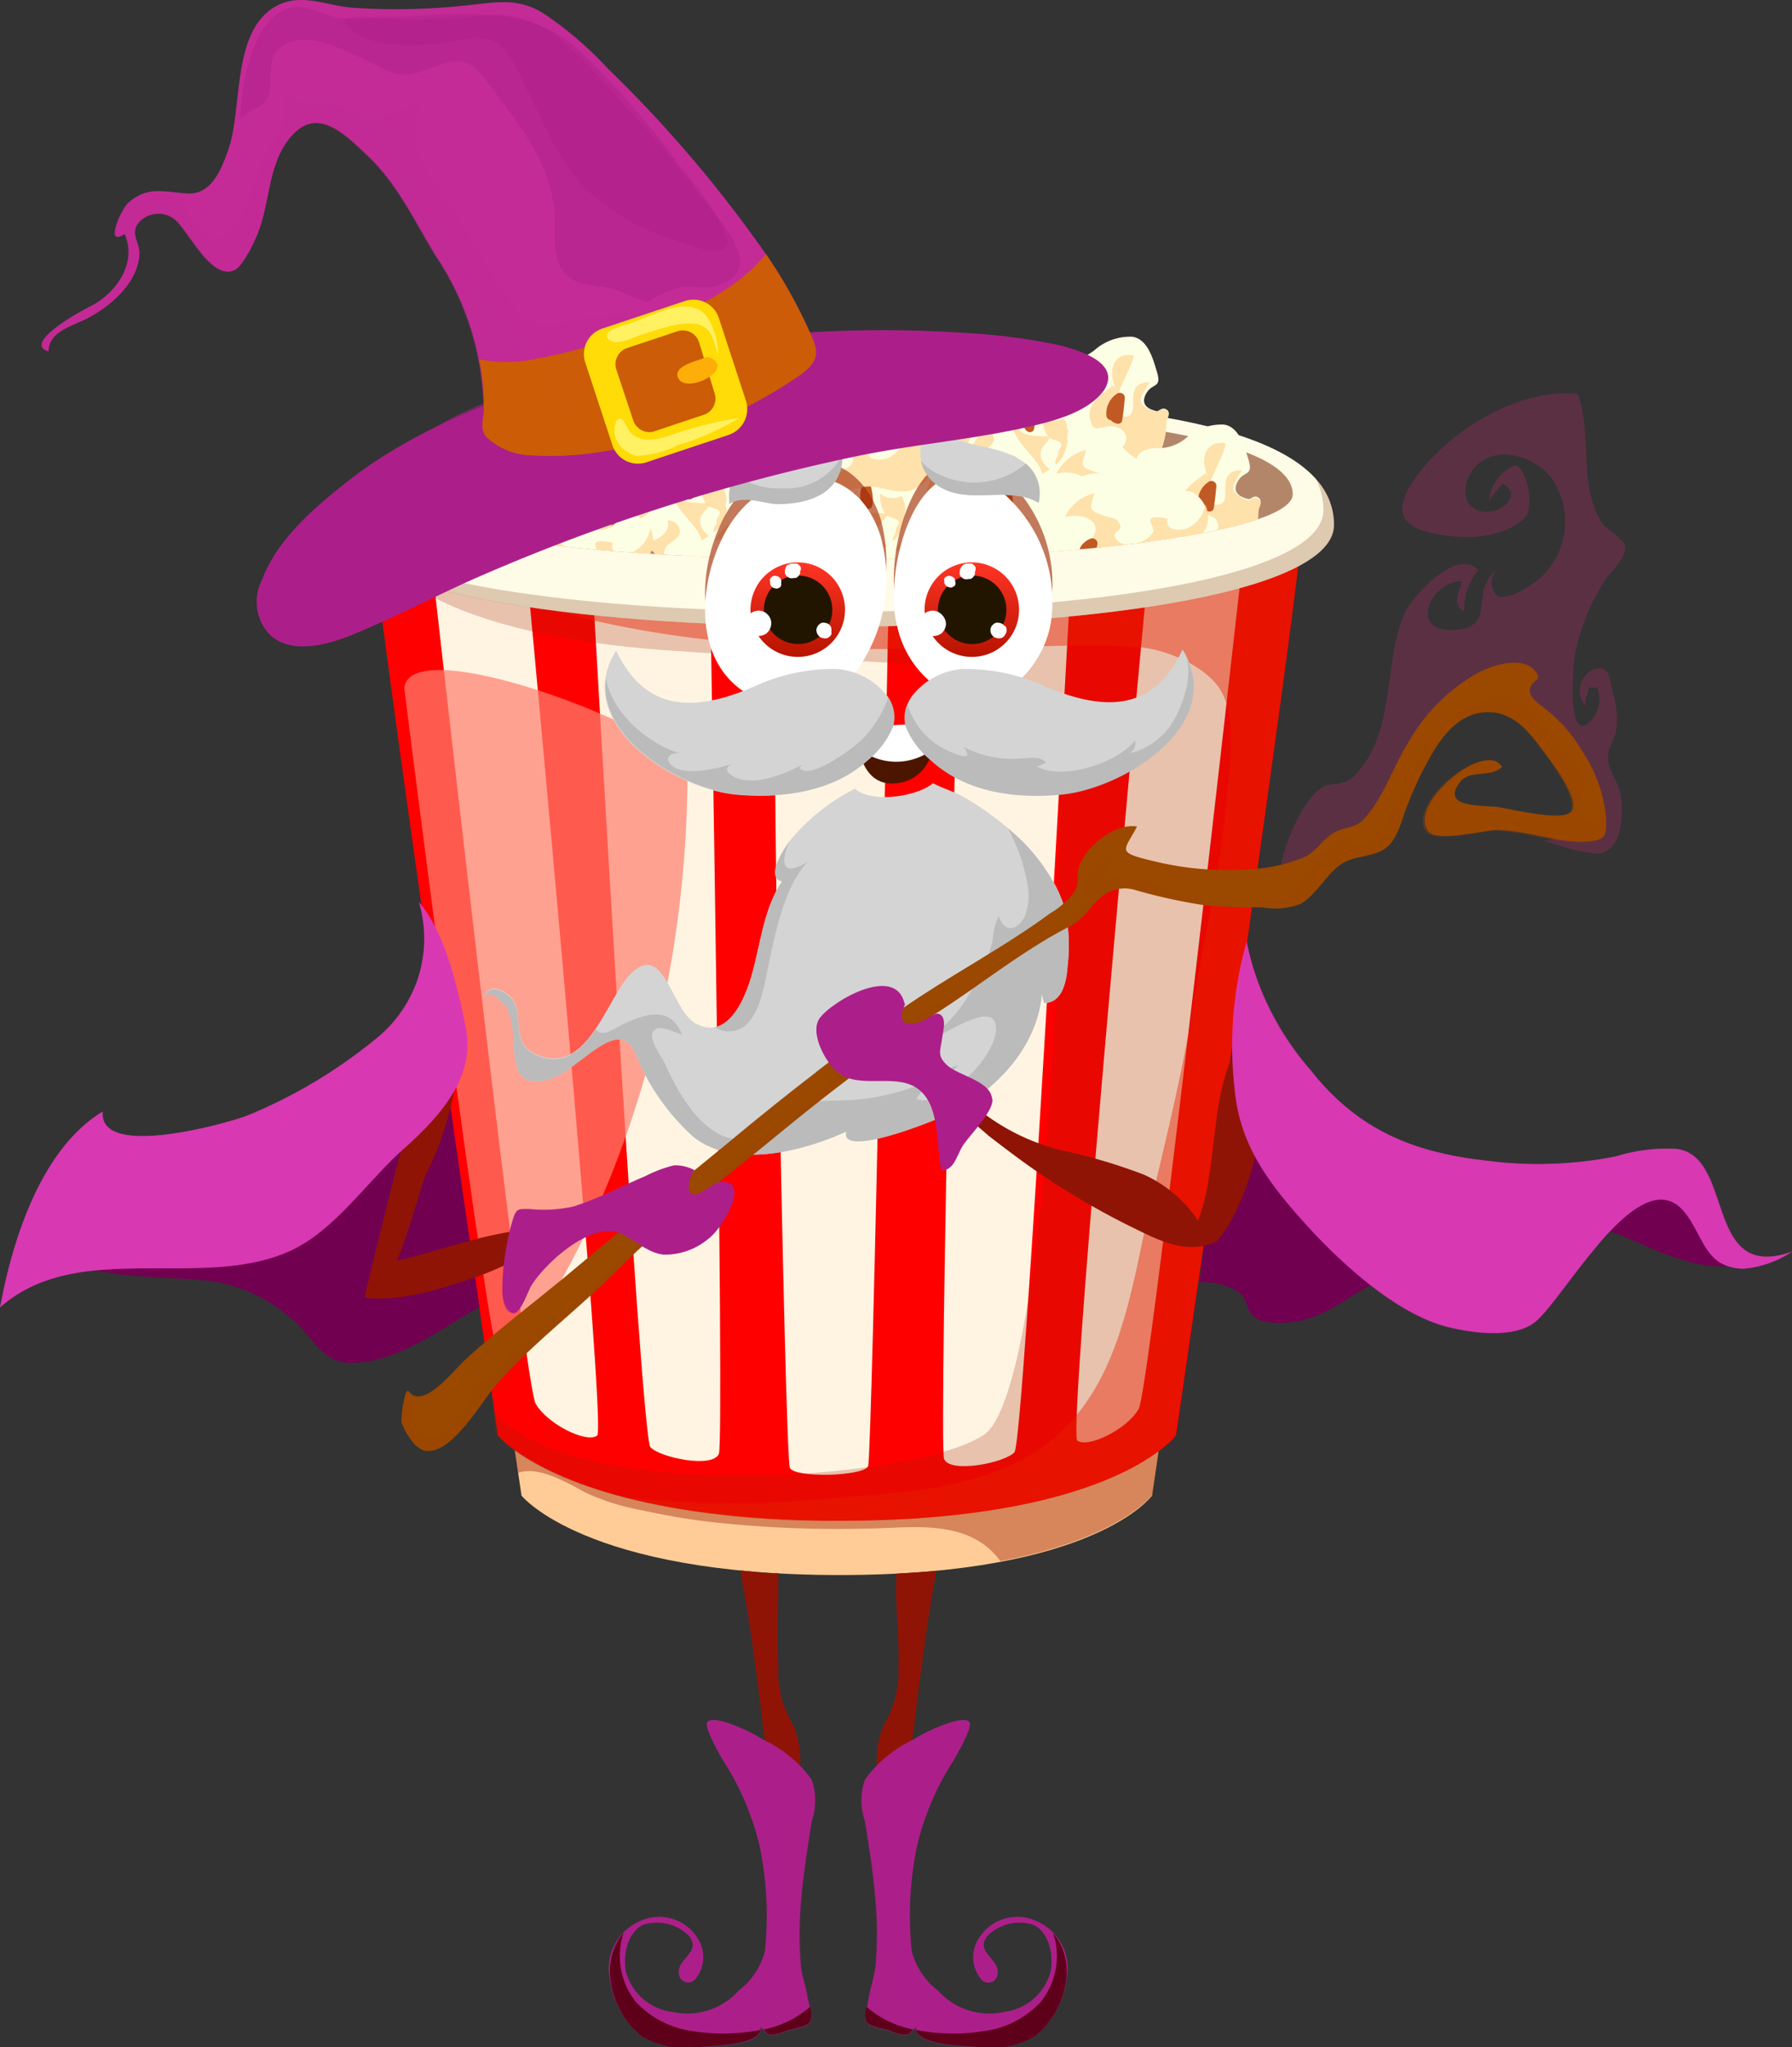 <svg xmlns="http://www.w3.org/2000/svg" xmlns:xlink="http://www.w3.org/1999/xlink" viewBox="0 0 104.7 119.57"><rect x="0" y="0" width="104.7" height="119.57" fill="#333333" stroke="none"/><defs><style>.cls-1{fill:none;}.cls-2{isolation:isolate;}.cls-3{fill:red;}.cls-4{fill:#ffcc98;}.cls-5{fill:#fff4e2;}.cls-16,.cls-19,.cls-6{fill:#a02505;}.cls-12,.cls-14,.cls-16,.cls-19,.cls-27,.cls-29,.cls-31,.cls-37,.cls-43,.cls-45,.cls-6,.cls-7,.cls-9{mix-blend-mode:multiply;}.cls-6{opacity:0.24;}.cls-7{fill:#e92000;opacity:0.43;}.cls-8{fill:#fefbe6;}.cls-14,.cls-9{fill:#9a5f40;}.cls-9{opacity:0.75;}.cls-10{clip-path:url(#clip-path);}.cls-11{fill:#fdffe4;}.cls-12{fill:#ffd290;opacity:0.67;}.cls-13{fill:#c05923;}.cls-14{opacity:0.32;}.cls-15{fill:#ff7f6e;opacity:0.71;}.cls-15,.cls-22,.cls-35,.cls-39{mix-blend-mode:screen;}.cls-16{opacity:0.42;}.cls-17{fill:#4c1500;}.cls-18{fill:#fff;}.cls-19{opacity:0.61;}.cls-20,.cls-22{fill:#d4d4d4;}.cls-21{fill:#bbb;}.cls-22,.cls-31{opacity:0.5;}.cls-23{fill:url(#linear-gradient);}.cls-24{fill:#221500;}.cls-25{fill:url(#linear-gradient-2);}.cls-26,.cls-27,.cls-35,.cls-37,.cls-39{fill:#ac1f8a;}.cls-27{opacity:0.57;}.cls-28,.cls-29{fill:#c42b97;}.cls-29{opacity:0.34;}.cls-30,.cls-31{fill:#cc5c07;}.cls-32{fill:#ffdb08;}.cls-33{fill:#ffad08;}.cls-34{fill:#fff161;}.cls-35{opacity:0.46;}.cls-36{fill:#8f1406;}.cls-37{opacity:0.36;}.cls-38{fill:#5f001b;}.cls-39{opacity:0.68;}.cls-40{fill:#710051;}.cls-41{fill:#ff2786;opacity:0.2;}.cls-42,.cls-43{fill:#9b4800;}.cls-43{opacity:0.37;}.cls-44,.cls-45{fill:#d839b3;}.cls-45{opacity:0.45;}</style><clipPath id="clip-path"><path class="cls-1" d="M75.53,28.87c0,2.1-11.92,3.8-26.64,3.8S22.26,31,22.26,28.87c0-3.47,5.73-12.64,26.63-12.64S75.53,25.5,75.53,28.87Z"/></clipPath><linearGradient id="linear-gradient" x1="619.35" y1="-1334.86" x2="624.85" y2="-1334.86" gradientTransform="translate(-1288.24 -586.48) rotate(90)" gradientUnits="userSpaceOnUse"><stop offset="0" stop-color="#ff3425"/><stop offset="1" stop-color="#b71300"/></linearGradient><linearGradient id="linear-gradient-2" x1="619.35" y1="-1345.03" x2="624.85" y2="-1345.03" xlink:href="#linear-gradient"/></defs><g class="cls-2"><g id="Слой_2" data-name="Слой 2"><g id="Слой_2-2" data-name="Слой 2"><path class="cls-3" d="M75.93,31.68c-3.1,5.23-51,5.23-54.08,0-.53-.9,7.24,52.16,7.24,52.16s4,5,20,5,19.62-5,19.62-5S76.47,30.78,75.93,31.68Z"/><path class="cls-4" d="M49.08,88.83c-11.75,0-17-2.68-19-4.12.25,1.68.39,2.65.39,2.65S34.16,92,49.07,92s18.24-4.64,18.24-4.64l.38-2.59C65.76,86.21,60.68,88.83,49.08,88.83Z"/><path class="cls-5" d="M45.37,36.53c-.41,0,.48,48.6.78,49.21s4.33.49,4.57-.1,1.17-49.11,1.17-49.11Z"/><path class="cls-5" d="M25.25,33.1S30.59,80.79,31.3,82s3,2.32,3.59,1.85-4-49.27-4-49.27A37,37,0,0,1,25.25,33.1Z"/><path class="cls-5" d="M34.67,35S37.43,83.91,38,84.53s3.66,1.25,4,.39-.49-49.33-.49-49.33C38.85,35.42,34.67,35,34.67,35Z"/><path class="cls-5" d="M72.53,33.39s-5.33,47.69-6,48.9-3,2.32-3.59,1.85,4-49.27,4-49.27A37.31,37.31,0,0,0,72.53,33.39Z"/><path class="cls-5" d="M62.48,35.33s-2.64,48.88-3.21,49.5-3.77,1.25-4.11.39S56,35.86,56,35.86C58.56,35.68,62.48,35.33,62.48,35.33Z"/><path class="cls-6" d="M75.93,31.68c-3.1,5.23-51,5.23-54.08,0,0-.07,0,.21,0,.8l2,1.43s3.24,3.21,15,4.07,21.22.51,22.53,2.93.23,40.17-3.91,42.91-24.44,4.08-28.68-1.5c.14,1,.22,1.52.22,1.52s4,5,20,5,19.62-5,19.62-5S76.47,30.78,75.93,31.68Z"/><path class="cls-7" d="M75.93,31.68c-2.52,4.25-34.54,5-48.17,2.4,7.07,2.89,15,3.71,22.56,3.83,2.74,0,5.49,0,8.23-.1,2.54-.05,5.1-.19,7.64-.05,1.71.09,4.07,1,5.06,2.45,1.12,1.71.56,4.68.41,6.6-.33,3.88-1.3,7.77-1.9,11.62C69.09,62.76,68,67,67,71.32c-1,4.58-1.76,9.75-5.63,12.85-3.62,2.9-8.79,3-13.18,3.38a56.05,56.05,0,0,1-11.8-.11,50,50,0,0,0,12.67,1.39c16,0,19.62-5,19.62-5S76.47,30.78,75.93,31.68Z"/><path class="cls-8" d="M77.94,30.66c0,3.78-13,5.94-29,5.94s-29-2.16-29-5.94c0-6.25,13-7.46,29-7.46S77.94,24.58,77.94,30.66Z"/><path class="cls-9" d="M75.53,28.87c0,2.1-11.92,3.8-26.64,3.8S22.26,31,22.26,28.87c0-3.47,11.93-4.9,26.63-4.9S75.53,25.5,75.53,28.87Z"/><g class="cls-10"><path class="cls-11" d="M36.58,26.7a1.14,1.14,0,0,1,.07.33,2.62,2.62,0,0,1-1.18,2.07c-.68.34-1.34,0-2,.31-.85.39-2.56,1.23-3.21,0-.13-.23,0-.65-.24-.84s-.59,0-.95-.12c-.7-.26-.76-1.27-.52-1.87.12-.33.4-.57.55-.89.22-.48.13-1,.36-1.52.35-.77,1.8-2,2.73-1.74.73.19.2.62.37,1.11.22.66.73.2,1.14.53s.1.69.2,1c.18.59.66.68,1.23.77A1.77,1.77,0,0,1,36.58,26.7Z"/><path class="cls-12" d="M35.37,25.9c-.32-.07.07,1.2.06,1.29-.12,1.5-2.67.81-2.64-.41,0-.44.43-.6.56-1-.91-.05-2.42.07-1.76-1.35-1.35.82.82,2.38,1.13,3.14a1.15,1.15,0,0,1-.61,1.66c-.57.27-1.66.14-1.4-.73.13-.45.79-.56.89-1s-.39-.78-.73-.73c.41,1.19-2.56,2-1.78.22.18-.42.84-.64.95-1s-.43-1-.3-1.56a3.93,3.93,0,0,1,.43-1.1,3,3,0,0,0-.71.9c-.23.48-.14,1-.36,1.52-.15.32-.43.56-.55.89-.24.6-.18,1.61.52,1.87.36.14.66-.14.95.12s.11.61.24.84c.65,1.22,2.36.38,3.21,0,.66-.31,1.32,0,2-.31A2.62,2.62,0,0,0,36.65,27a1.14,1.14,0,0,0-.07-.33A1.58,1.58,0,0,0,35.37,25.9Z"/><path class="cls-13" d="M32.44,25a4.19,4.19,0,0,0-.15-.86.2.2,0,0,0-.35-.08,1.17,1.17,0,0,0,0,1.41.13.13,0,0,0,.09.07.22.22,0,0,0,.28,0C32.48,25.34,32.45,25.12,32.44,25Z"/><path class="cls-11" d="M40.13,25c0,1.15-.53,2.74-1.86,3-1,.2-1.69-.36-2.65-.24-.54.06-1.26.37-1.74-.1s-.07-.48-.1-1c0-.17.22-.23.17-.48s-.62-.24-.74-.39a2.4,2.4,0,0,1-.24-2c.05-.2.41-.15.41-.39s-.29-.4-.34-.63c-.21-.93.05-1.44,1.08-1.52A2.42,2.42,0,0,0,36,20.69,3.18,3.18,0,0,1,38.12,20c.88.13,1.2,1.26,1.42,2,.34,1.07-.27.65-.63,1.34s.27.92.64,1c.14.05.32-.28.59-.08S40.14,24.73,40.13,25Z"/><path class="cls-12" d="M38.27,28c1.33-.27,1.82-1.86,1.86-3,0-.29.33-.53,0-.77s-.45.13-.59.08-.25-.07-.38-.13l-.11-.05c-.79-.42-.22-.89.1-1.54-1.77,0-.26,2.13-1.56,2s.63-2.88.62-3.58c-1.29-.19-1.5,1.06-1,2,0-.08-.13-.18-.17-.25-.61.5-1.55,1-1.38,1.93s.54.49,1.15.47c1.77,0,.88,2.33-.75,1.18a1.16,1.16,0,0,1-1.46,0c-.5-.44-.15-.7-.25-1.08-.26-.95-.13-.3-.93-.45a.94.94,0,0,1-.52-.25,1.83,1.83,0,0,0,.34,1.25c.12.15.69.18.74.39s-.18.31-.17.48c0,.48-.46.41.1,1s1.2.16,1.74.1C36.58,27.67,37.3,28.23,38.27,28Z"/><path class="cls-13" d="M37.25,23.24a1.35,1.35,0,0,0-.61,1.31.27.27,0,0,0,.25.22.6.6,0,0,0,.41.22.25.25,0,0,0,.26-.22c.07-.43.11-.86.15-1.29A.29.29,0,0,0,37.25,23.24Z"/><path class="cls-11" d="M41.2,26.49A1.66,1.66,0,0,1,42,28.66a2.42,2.42,0,0,1-2,1.09c-.7,0-.85-.07-1.42.25-.13.07-.13.28-.39.4a.85.85,0,0,1-.8,0c-.12,0-.12-.31-.37-.41a.82.82,0,0,0-1,.14c-.56.49-.13,1.22-1.07,1.59a2.66,2.66,0,0,1-3.29-2c-.09-1.67,1.66-1.6,2.35-2.69.39-.64.11-1.18.93-1.49a2.07,2.07,0,0,1,2.14.44c.51.47,1.15,1.33,2,1.33S40.21,26.24,41.2,26.49Z"/><path class="cls-12" d="M40,29.75a2.42,2.42,0,0,0,2-1.09,1.73,1.73,0,0,0,0-1.44,1.86,1.86,0,0,1-1.06,1.39c-.47.18-1.37.11-1.13-.54-.19-.07-.89-.2-1.06,0s.24.53.15.74c-.3.67-2,1.17-2.27.19,0-.16.43-.3.35-.53-.16-.51-.48-.45-.9-.59-1-.33-.9-.36-.61-1.32A2.55,2.55,0,0,0,33.68,28c.55-.18,1.72-.11,1.81.67,0,.36-.66,1.3-.91,1.59-1,1.21-2.49.31-2.84-1a1.56,1.56,0,0,0,0,.38,2.66,2.66,0,0,0,3.29,2c.94-.37.51-1.1,1.07-1.59a.82.82,0,0,1,1-.14c.25.1.25.37.37.41a.85.85,0,0,0,.8,0c.26-.12.26-.33.39-.4C39.16,29.68,39.31,29.79,40,29.75Z"/><path class="cls-13" d="M35.36,29.21c-.37.08-1,.66-.55,1a.25.25,0,0,0,.25,0,.2.2,0,0,0,.13,0,.67.67,0,0,0,.21-.1.52.52,0,0,0,.16-.17,1,1,0,0,0,.15-.47A.31.31,0,0,0,35.36,29.21Z"/><path class="cls-11" d="M44.7,30.33a.88.88,0,0,1,.07.33,2.64,2.64,0,0,1-1.17,2.07c-.68.34-1.35,0-2,.3-.85.4-2.56,1.24-3.22,0-.13-.23,0-.65-.24-.84s-.59,0-1-.12c-.69-.26-.75-1.27-.52-1.87.13-.33.41-.57.55-.89.23-.48.14-1,.36-1.52.36-.77,1.81-2,2.73-1.74.73.19.21.62.37,1.12s.73.19,1.14.52.1.69.2,1c.18.59.67.68,1.23.77A1.76,1.76,0,0,1,44.7,30.33Z"/><path class="cls-12" d="M43.49,29.53c-.32-.07.07,1.2.07,1.29-.13,1.5-2.68.81-2.65-.41,0-.44.43-.6.56-1-.91-.05-2.41.07-1.76-1.35-1.34.82.83,2.38,1.14,3.14a1.16,1.16,0,0,1-.62,1.66c-.56.27-1.65.14-1.4-.73.13-.45.79-.56.9-1a.7.7,0,0,0-.73-.73c.41,1.19-2.56,2-1.79.22.18-.42.84-.64.95-1s-.42-.95-.29-1.56a3.4,3.4,0,0,1,.43-1.1,3.22,3.22,0,0,0-.72.9c-.22.48-.13,1-.36,1.52-.14.32-.42.56-.55.89-.23.6-.17,1.61.52,1.87.36.14.67-.14,1,.12s.11.61.24.84c.66,1.22,2.37.38,3.22,0,.65-.3,1.32,0,2-.3a2.64,2.64,0,0,0,1.17-2.07.88.88,0,0,0-.07-.33A1.54,1.54,0,0,0,43.49,29.53Z"/><path class="cls-13" d="M40.56,28.58a3.17,3.17,0,0,0-.15-.86.2.2,0,0,0-.35-.08,1.19,1.19,0,0,0,0,1.41.18.18,0,0,0,.09.07.23.23,0,0,0,.29,0C40.6,29,40.57,28.75,40.56,28.58Z"/><path class="cls-11" d="M48.25,28.65c0,1.15-.53,2.74-1.85,3-1,.2-1.7-.36-2.66-.24-.53.06-1.26.37-1.74-.1s-.07-.48-.1-1c0-.17.22-.23.17-.48s-.61-.24-.74-.39a2.4,2.4,0,0,1-.23-2c0-.2.4-.15.4-.39s-.28-.4-.33-.63c-.21-.92,0-1.44,1.08-1.52a2.41,2.41,0,0,0,1.83-.63,3.2,3.2,0,0,1,2.16-.73c.88.13,1.2,1.26,1.43,2,.33,1.07-.27.65-.63,1.34s.26.92.63,1c.14.05.33-.28.6-.08S48.27,28.36,48.25,28.65Z"/><path class="cls-12" d="M46.4,31.66c1.32-.27,1.81-1.86,1.85-3,0-.29.34-.53,0-.77s-.46.13-.6.08-.25-.07-.38-.13l-.1,0c-.79-.42-.23-.89.09-1.54-1.77,0-.26,2.13-1.56,2s.63-2.88.63-3.58c-1.29-.19-1.51,1.06-1.05,2,0-.08-.13-.18-.17-.25-.61.5-1.55,1-1.38,1.93s.55.49,1.15.47c1.77,0,.89,2.33-.75,1.18a1.14,1.14,0,0,1-1.45,0c-.51-.44-.15-.7-.26-1.08-.26-1-.13-.3-.93-.45a1,1,0,0,1-.52-.25,1.83,1.83,0,0,0,.34,1.25c.13.15.7.18.74.39s-.18.31-.17.48c0,.48-.46.41.1,1s1.21.16,1.74.1C44.7,31.3,45.42,31.86,46.4,31.66Z"/><path class="cls-13" d="M45.37,26.87a1.37,1.37,0,0,0-.61,1.31.27.27,0,0,0,.25.22.62.62,0,0,0,.41.22.24.24,0,0,0,.26-.22c.08-.43.11-.86.15-1.29A.28.28,0,0,0,45.37,26.87Z"/><path class="cls-11" d="M49.32,30.12a1.66,1.66,0,0,1,.79,2.17,2.44,2.44,0,0,1-2,1.09c-.69,0-.85-.07-1.42.25-.12.07-.13.28-.39.4a.85.85,0,0,1-.8-.05c-.12,0-.11-.31-.37-.41a.81.81,0,0,0-.94.14c-.56.49-.14,1.22-1.08,1.59a2.66,2.66,0,0,1-3.29-2c-.08-1.67,1.67-1.6,2.35-2.69.4-.64.12-1.18.93-1.49a2.07,2.07,0,0,1,2.14.44c.52.47,1.15,1.33,2,1.33S48.33,29.87,49.32,30.12Z"/><path class="cls-12" d="M48.13,33.38a2.44,2.44,0,0,0,2-1.09,1.81,1.81,0,0,0,0-1.44A1.89,1.89,0,0,1,49,32.24c-.47.18-1.36.11-1.13-.54-.19-.07-.89-.2-1.05,0s.23.53.14.74c-.3.67-2,1.17-2.27.19,0-.16.43-.3.36-.53-.17-.51-.48-.45-.9-.59-1-.33-.91-.36-.62-1.32a2.59,2.59,0,0,0-1.74,1.4c.55-.18,1.73-.11,1.82.67,0,.36-.67,1.3-.91,1.59-1.06,1.21-2.5.31-2.85-1a2.3,2.3,0,0,0,0,.38,2.66,2.66,0,0,0,3.29,2c.94-.37.52-1.1,1.08-1.59a.81.81,0,0,1,.94-.14c.26.1.25.37.37.41a.85.85,0,0,0,.8.05c.26-.12.27-.33.39-.4C47.28,33.31,47.44,33.42,48.13,33.38Z"/><path class="cls-13" d="M43.49,32.84c-.38.08-1,.66-.55,1a.24.24,0,0,0,.24,0,.19.19,0,0,0,.13,0,.78.78,0,0,0,.21-.09.58.58,0,0,0,.17-.18,1,1,0,0,0,.14-.47A.29.29,0,0,0,43.49,32.84Z"/><path class="cls-11" d="M55.11,30.89a1.14,1.14,0,0,1,.07.34A2.67,2.67,0,0,1,54,33.3c-.68.34-1.34,0-2,.3-.85.39-2.56,1.24-3.21,0-.13-.23,0-.65-.24-.84s-.59,0-.95-.12c-.7-.27-.76-1.28-.53-1.87.13-.33.41-.57.56-.89.23-.48.13-1,.35-1.52.36-.77,1.81-2,2.74-1.75.72.2.2.63.37,1.12.22.66.72.19,1.14.52s.1.7.19,1c.19.58.67.68,1.24.77A1.76,1.76,0,0,1,55.11,30.89Z"/><path class="cls-12" d="M53.89,30.09c-.31-.07.08,1.2.07,1.29-.12,1.51-2.67.81-2.64-.4,0-.45.43-.61.56-1-.91,0-2.42.08-1.76-1.35-1.35.82.82,2.38,1.13,3.15a1.15,1.15,0,0,1-.62,1.66c-.56.26-1.65.14-1.39-.73.13-.46.79-.56.89-1s-.39-.79-.73-.73c.41,1.19-2.56,2-1.78.21.18-.41.84-.63,1-1s-.43-1-.3-1.57a4,4,0,0,1,.43-1.09,3.22,3.22,0,0,0-.72.9c-.22.48-.12,1-.35,1.52-.15.32-.43.56-.56.89-.23.59-.17,1.6.53,1.87.36.13.66-.14.95.12s.11.61.24.84c.65,1.22,2.36.37,3.21,0,.66-.3,1.32,0,2-.3a2.67,2.67,0,0,0,1.18-2.07,1.14,1.14,0,0,0-.07-.34A1.6,1.6,0,0,0,53.89,30.09Z"/><path class="cls-13" d="M51,29.15a4.07,4.07,0,0,0-.15-.86.2.2,0,0,0-.35-.08,1.16,1.16,0,0,0,0,1.41.16.16,0,0,0,.08.06c.08.06.17.06.29,0S51,29.31,51,29.15Z"/><path class="cls-11" d="M58.66,29.22c0,1.14-.54,2.74-1.86,3-1,.2-1.69-.36-2.65-.25-.54.07-1.26.37-1.74-.09s-.07-.48-.1-1c0-.16.22-.22.17-.47s-.62-.24-.74-.4a2.4,2.4,0,0,1-.24-2c0-.19.4-.14.4-.39s-.28-.39-.33-.62c-.21-.93,0-1.44,1.09-1.52a2.45,2.45,0,0,0,1.83-.63,3.09,3.09,0,0,1,2.16-.73c.88.12,1.19,1.25,1.42,2,.34,1.07-.27.65-.63,1.34s.27.91.64,1c.14,0,.32-.28.59-.08S58.67,28.92,58.66,29.22Z"/><path class="cls-12" d="M56.8,32.23c1.32-.27,1.81-1.87,1.86-3,0-.3.33-.53,0-.77s-.45.13-.59.08l-.38-.13-.11,0c-.79-.42-.22-.9.09-1.54-1.77,0-.25,2.13-1.55,2s.63-2.88.62-3.59c-1.29-.18-1.51,1.07-1,2a2.71,2.71,0,0,0-.17-.25c-.61.49-1.56.95-1.38,1.93s.54.48,1.15.47c1.77,0,.88,2.32-.75,1.17a1.14,1.14,0,0,1-1.46,0c-.5-.43-.15-.69-.25-1.08-.26-.94-.14-.3-.93-.45a1,1,0,0,1-.52-.24,1.79,1.79,0,0,0,.34,1.24c.12.16.69.19.74.4s-.18.31-.17.47c0,.49-.46.42.1,1s1.2.16,1.74.09C55.11,31.87,55.83,32.43,56.8,32.23Z"/><path class="cls-13" d="M55.78,27.43a1.37,1.37,0,0,0-.61,1.32.26.26,0,0,0,.25.22.53.53,0,0,0,.41.21.25.25,0,0,0,.26-.22c.07-.42.11-.85.15-1.29A.29.29,0,0,0,55.78,27.43Z"/><path class="cls-11" d="M59.73,30.68a1.66,1.66,0,0,1,.78,2.18,2.42,2.42,0,0,1-2,1.09c-.7,0-.85-.07-1.42.25-.13.07-.13.28-.39.39a.85.85,0,0,1-.8,0c-.12,0-.12-.32-.37-.42a.84.84,0,0,0-1,.15c-.56.49-.13,1.22-1.07,1.59a2.66,2.66,0,0,1-3.29-2c-.09-1.67,1.66-1.6,2.34-2.69.4-.65.12-1.19.94-1.5a2.09,2.09,0,0,1,2.14.44c.51.48,1.15,1.34,2,1.34S58.74,30.44,59.73,30.68Z"/><path class="cls-12" d="M58.54,34a2.42,2.42,0,0,0,2-1.09,1.73,1.73,0,0,0,0-1.44,1.88,1.88,0,0,1-1.06,1.39c-.47.18-1.37.11-1.14-.54-.19-.08-.89-.2-1.05,0s.24.54.14.75c-.3.67-2,1.17-2.26.19,0-.16.43-.31.35-.53-.16-.51-.48-.45-.9-.59-1-.33-.9-.37-.61-1.33a2.6,2.6,0,0,0-1.74,1.4c.55-.18,1.72-.1,1.81.68,0,.35-.66,1.3-.91,1.58-1,1.22-2.5.31-2.85-1a2.31,2.31,0,0,0,0,.38,2.66,2.66,0,0,0,3.29,2c.94-.37.51-1.1,1.07-1.59a.84.84,0,0,1,1-.15c.25.1.25.37.37.42a.85.85,0,0,0,.8,0c.26-.11.26-.32.39-.39C57.69,33.88,57.84,34,58.54,34Z"/><path class="cls-13" d="M53.89,33.41c-.37.08-1,.66-.55,1a.28.28,0,0,0,.25,0,.24.24,0,0,0,.12,0,2.14,2.14,0,0,0,.22-.1.65.65,0,0,0,.16-.17.89.89,0,0,0,.14-.47A.29.29,0,0,0,53.89,33.41Z"/><path class="cls-11" d="M47.51,24.85a1.14,1.14,0,0,1,.07.33,2.64,2.64,0,0,1-1.18,2.08c-.68.33-1.34,0-2,.3-.84.39-2.56,1.23-3.21,0-.13-.23,0-.65-.24-.84s-.59,0-1-.12c-.7-.26-.76-1.27-.52-1.87.13-.33.4-.57.55-.88.23-.49.13-1.05.36-1.53.35-.77,1.8-2,2.73-1.74.73.19.21.62.37,1.12s.72.19,1.14.52.1.69.2,1c.18.59.67.68,1.23.77A1.79,1.79,0,0,1,47.51,24.85Z"/><path class="cls-12" d="M46.3,24.05c-.32-.07.07,1.2.06,1.29-.12,1.5-2.67.81-2.64-.41,0-.44.43-.6.56-1-.91-.05-2.42.07-1.76-1.35-1.35.82.82,2.38,1.13,3.14A1.15,1.15,0,0,1,43,27.39c-.57.27-1.66.14-1.4-.73.13-.45.79-.56.89-1s-.39-.78-.73-.73c.41,1.19-2.55,2-1.78.22.18-.41.84-.64.95-1s-.43-.95-.3-1.56a4,4,0,0,1,.43-1.1,3,3,0,0,0-.71.9c-.23.48-.13,1-.36,1.53-.15.31-.42.55-.55.88-.24.6-.18,1.61.52,1.87.36.14.67-.14,1,.12s.11.61.24.84c.65,1.22,2.37.38,3.21,0,.66-.31,1.32,0,2-.3a2.64,2.64,0,0,0,1.18-2.08,1.14,1.14,0,0,0-.07-.33A1.58,1.58,0,0,0,46.3,24.05Z"/><path class="cls-13" d="M43.37,23.1a4.19,4.19,0,0,0-.15-.86.2.2,0,0,0-.35-.08,1.19,1.19,0,0,0,0,1.41.13.13,0,0,0,.09.07.22.22,0,0,0,.28,0C43.41,23.49,43.38,23.27,43.37,23.1Z"/><path class="cls-11" d="M55,25.65c0,1.15-.54,2.74-1.86,3-1,.2-1.7-.36-2.65-.24-.54.06-1.27.37-1.74-.1s-.07-.48-.1-1c0-.17.22-.22.16-.47s-.61-.25-.74-.4a2.4,2.4,0,0,1-.23-2c0-.2.4-.15.4-.39s-.28-.39-.33-.63c-.21-.92,0-1.44,1.08-1.51a2.48,2.48,0,0,0,1.83-.63A3.18,3.18,0,0,1,53,20.59c.87.13,1.19,1.26,1.42,2,.33,1.07-.27.65-.63,1.35s.26.91.63,1c.15,0,.33-.28.6-.08S55,25.36,55,25.65Z"/><path class="cls-12" d="M53.11,28.66c1.32-.27,1.81-1.86,1.86-3,0-.29.33-.52,0-.76s-.45.12-.6.08a3.44,3.44,0,0,1-.37-.14l-.11,0c-.79-.42-.22-.89.09-1.53-1.77,0-.26,2.12-1.55,2s.62-2.87.62-3.58c-1.29-.19-1.51,1.06-1,2a2.73,2.73,0,0,1-.17-.24c-.61.49-1.56.95-1.39,1.93s.55.48,1.15.47c1.77-.05.89,2.32-.74,1.17a1.14,1.14,0,0,1-1.46,0c-.51-.43-.15-.7-.25-1.08-.26-1-.14-.3-.93-.45a.91.91,0,0,1-.52-.25A1.81,1.81,0,0,0,48,26.49c.13.15.7.18.74.4s-.18.3-.16.47c0,.48-.46.42.1,1s1.2.16,1.74.1C51.41,28.3,52.13,28.86,53.11,28.66Z"/><path class="cls-13" d="M52.08,23.87a1.36,1.36,0,0,0-.6,1.31.27.27,0,0,0,.24.23.65.65,0,0,0,.41.21.24.24,0,0,0,.26-.22c.08-.43.11-.86.15-1.29A.28.28,0,0,0,52.08,23.87Z"/><path class="cls-11" d="M52.13,24.64a1.66,1.66,0,0,1,.78,2.18,2.48,2.48,0,0,1-2,1.09c-.7,0-.85-.08-1.42.24-.13.07-.13.28-.39.4a.88.88,0,0,1-.8,0c-.12-.05-.12-.32-.37-.42a.82.82,0,0,0-1,.14c-.55.5-.13,1.23-1.07,1.59a2.66,2.66,0,0,1-3.29-2c-.09-1.67,1.67-1.59,2.35-2.69.4-.64.11-1.18.93-1.49a2.09,2.09,0,0,1,2.14.44c.51.47,1.15,1.33,2,1.33S51.14,24.39,52.13,24.64Z"/><path class="cls-12" d="M50.94,27.91a2.48,2.48,0,0,0,2-1.09,1.79,1.79,0,0,0,0-1.45,1.88,1.88,0,0,1-1.07,1.39c-.47.18-1.36.11-1.13-.53-.19-.08-.89-.21-1.06,0s.24.53.14.74c-.3.67-2,1.17-2.26.2,0-.17.43-.31.35-.54-.16-.51-.48-.44-.9-.59-1-.33-.9-.36-.61-1.32a2.57,2.57,0,0,0-1.74,1.4c.55-.18,1.72-.11,1.81.68,0,.35-.66,1.3-.91,1.58-1,1.21-2.5.31-2.84-1a1.56,1.56,0,0,0,0,.38,2.66,2.66,0,0,0,3.29,2c.94-.36.52-1.09,1.07-1.59a.82.82,0,0,1,1-.14c.25.1.25.37.37.42a.88.88,0,0,0,.8,0c.26-.12.26-.33.39-.4C50.09,27.83,50.24,27.94,50.94,27.91Z"/><path class="cls-13" d="M46.29,27.36c-.37.08-1,.66-.55,1a.25.25,0,0,0,.25,0,.2.2,0,0,0,.13,0,.78.78,0,0,0,.21-.09.73.73,0,0,0,.17-.18.85.85,0,0,0,.13-.47A.29.29,0,0,0,46.29,27.36Z"/><path class="cls-11" d="M32.55,30.34a1.13,1.13,0,0,1,.08.34,2.69,2.69,0,0,1-1.18,2.07c-.68.34-1.34,0-2,.3-.85.39-2.56,1.24-3.22,0-.12-.23,0-.66-.23-.84s-.59,0-.95-.12c-.7-.27-.76-1.28-.53-1.87.13-.33.41-.57.56-.89.22-.48.13-1.05.35-1.52.36-.77,1.81-2,2.74-1.75.72.2.2.63.37,1.12.22.65.72.19,1.13.52s.11.7.2,1c.18.58.67.68,1.23.77S32.34,29.8,32.55,30.34Z"/><path class="cls-12" d="M31.34,29.54c-.32-.07.08,1.2.07,1.29-.12,1.51-2.67.81-2.65-.4,0-.45.44-.61.56-1-.9,0-2.41.08-1.75-1.35-1.35.82.82,2.38,1.13,3.15a1.16,1.16,0,0,1-.62,1.66c-.56.26-1.65.14-1.4-.73.14-.46.8-.56.9-1s-.4-.78-.73-.72c.41,1.18-2.56,2-1.79.21.18-.41.84-.63,1-1s-.42-1-.29-1.57a3.69,3.69,0,0,1,.43-1.09,3.22,3.22,0,0,0-.72.9c-.22.47-.13,1-.35,1.52-.15.32-.43.56-.56.89-.23.59-.17,1.6.53,1.87.36.13.66-.14.95.12s.11.61.23.84c.66,1.22,2.37.37,3.22,0,.66-.31,1.32,0,2-.3a2.69,2.69,0,0,0,1.18-2.07,1.13,1.13,0,0,0-.08-.34A1.54,1.54,0,0,0,31.34,29.54Z"/><path class="cls-13" d="M28.42,28.6a4.28,4.28,0,0,0-.15-.87.19.19,0,0,0-.35-.07,1.17,1.17,0,0,0,0,1.41.24.24,0,0,0,.09.06c.08.06.17.06.29,0S28.43,28.76,28.42,28.6Z"/><path class="cls-11" d="M36.11,28.67c0,1.14-.54,2.74-1.86,3-1,.2-1.7-.36-2.66-.25-.53.07-1.25.37-1.73-.09s-.07-.48-.1-1c0-.17.22-.22.16-.47s-.61-.25-.74-.4a2.4,2.4,0,0,1-.23-2c0-.2.4-.14.4-.39s-.28-.39-.33-.62c-.21-.93.05-1.44,1.08-1.52a2.44,2.44,0,0,0,1.83-.63,3.13,3.13,0,0,1,2.17-.73c.87.12,1.19,1.25,1.42,2,.34,1.07-.27.64-.63,1.34s.26.91.63,1c.15.05.33-.28.6-.08S36.12,28.37,36.11,28.67Z"/><path class="cls-12" d="M34.25,31.68c1.32-.27,1.81-1.87,1.86-3,0-.3.33-.53,0-.77s-.45.13-.6.08a3.44,3.44,0,0,1-.37-.14l-.11,0c-.79-.42-.22-.9.09-1.54-1.77,0-.25,2.13-1.55,2s.63-2.88.62-3.59c-1.29-.18-1.51,1.07-1,2a2.71,2.71,0,0,0-.17-.25c-.61.49-1.56,1-1.38,1.93s.54.48,1.14.47c1.77,0,.89,2.32-.74,1.17a1.14,1.14,0,0,1-1.46,0c-.5-.43-.15-.69-.25-1.08-.26-.94-.14-.3-.93-.45a1,1,0,0,1-.52-.24,1.78,1.78,0,0,0,.33,1.24c.13.15.7.19.74.4s-.17.3-.16.47c0,.49-.46.42.1,1s1.2.16,1.73.09C32.55,31.32,33.27,31.88,34.25,31.68Z"/><path class="cls-13" d="M33.22,26.88a1.39,1.39,0,0,0-.6,1.32.27.27,0,0,0,.25.22.53.53,0,0,0,.41.21.23.23,0,0,0,.25-.22c.08-.42.11-.85.16-1.29A.29.29,0,0,0,33.22,26.88Z"/><path class="cls-11" d="M37.18,30.13A1.68,1.68,0,0,1,38,32.31a2.45,2.45,0,0,1-2,1.09c-.7,0-.86-.08-1.43.25-.12.07-.13.28-.38.39a.85.85,0,0,1-.8,0c-.13,0-.12-.32-.37-.42a.86.86,0,0,0-.95.14c-.56.5-.14,1.23-1.08,1.6a2.65,2.65,0,0,1-3.28-2c-.09-1.68,1.66-1.6,2.34-2.7.4-.64.12-1.18.94-1.49a2.09,2.09,0,0,1,2.14.44c.51.48,1.15,1.34,2,1.34S36.19,29.89,37.18,30.13Z"/><path class="cls-12" d="M36,33.4a2.45,2.45,0,0,0,2-1.09,1.77,1.77,0,0,0,0-1.44,1.9,1.9,0,0,1-1.06,1.39c-.48.18-1.37.11-1.14-.54-.19-.08-.89-.2-1,0s.23.54.14.75c-.3.67-2,1.17-2.26.19-.05-.17.43-.31.35-.54-.16-.5-.48-.44-.9-.58-1-.33-.9-.37-.62-1.33a2.58,2.58,0,0,0-1.73,1.4c.55-.18,1.72-.1,1.81.68,0,.35-.66,1.3-.91,1.58-1.06,1.22-2.5.31-2.85-1a2.47,2.47,0,0,0,0,.39,2.65,2.65,0,0,0,3.28,2c.94-.37.52-1.1,1.08-1.6a.86.86,0,0,1,.95-.14c.25.1.24.37.37.42a.85.85,0,0,0,.8,0c.25-.11.26-.32.38-.39C35.13,33.32,35.29,33.43,36,33.4Z"/><path class="cls-13" d="M31.34,32.86c-.38.08-1,.65-.55,1a.28.28,0,0,0,.25.05.25.25,0,0,0,.12,0,2.14,2.14,0,0,0,.22-.1.69.69,0,0,0,.16-.18.83.83,0,0,0,.14-.46A.29.29,0,0,0,31.34,32.86Z"/><path class="cls-11" d="M64.59,26.41a1.14,1.14,0,0,1,.07.34,2.64,2.64,0,0,1-1.18,2.07c-.68.33-1.34,0-2,.3-.84.39-2.56,1.23-3.21,0-.13-.24,0-.66-.24-.85s-.59,0-1-.12c-.7-.26-.76-1.27-.52-1.87.13-.32.4-.56.55-.88.23-.49.13-1.05.35-1.52.36-.78,1.82-2,2.74-1.75.73.19.21.62.37,1.12.22.65.73.19,1.14.52s.1.69.2,1c.18.58.66.67,1.23.77A1.76,1.76,0,0,1,64.59,26.41Z"/><path class="cls-12" d="M63.38,25.61c-.32-.07.07,1.2.07,1.29-.13,1.51-2.68.81-2.65-.4,0-.45.43-.61.56-1-.91-.05-2.41.07-1.76-1.35-1.35.82.82,2.38,1.14,3.14A1.16,1.16,0,0,1,60.12,29c-.56.27-1.66.15-1.4-.72.13-.46.79-.56.9-1s-.4-.78-.74-.72c.41,1.18-2.55,2-1.78.21.18-.41.84-.64.95-1s-.43-1-.29-1.57a3.72,3.72,0,0,1,.42-1.1,3.44,3.44,0,0,0-.72.91c-.22.47-.12,1-.35,1.52-.15.32-.42.56-.55.88-.24.6-.18,1.61.52,1.87.36.14.67-.14,1,.12s.11.61.24.85c.65,1.21,2.37.37,3.21,0,.66-.31,1.32,0,2-.3a2.64,2.64,0,0,0,1.18-2.07,1.14,1.14,0,0,0-.07-.34A1.58,1.58,0,0,0,63.38,25.61Z"/><path class="cls-13" d="M60.45,24.66a4.31,4.31,0,0,0-.15-.86.2.2,0,0,0-.35-.08,1.2,1.2,0,0,0,0,1.42.18.18,0,0,0,.09.06c.07.06.16.06.28,0S60.46,24.83,60.45,24.66Z"/><path class="cls-11" d="M68.14,24.74c0,1.14-.53,2.73-1.86,3-1,.2-1.69-.35-2.65-.24-.53.07-1.26.37-1.74-.1s-.07-.47-.1-1c0-.17.22-.22.17-.47s-.61-.25-.74-.4a2.4,2.4,0,0,1-.24-2c.05-.2.41-.14.41-.39s-.29-.39-.34-.62c-.2-.93.05-1.44,1.09-1.52A2.49,2.49,0,0,0,64,20.41a3.14,3.14,0,0,1,2.16-.74c.88.13,1.2,1.26,1.42,2,.34,1.07-.27.65-.63,1.35s.27.91.64,1c.14,0,.33-.28.59-.08S68.15,24.44,68.14,24.74Z"/><path class="cls-12" d="M66.28,27.74c1.33-.27,1.82-1.86,1.86-3,0-.3.33-.53,0-.77s-.45.12-.59.08-.25-.08-.38-.14l-.11-.05c-.79-.42-.22-.89.1-1.53-1.77,0-.26,2.13-1.56,2s.63-2.87.63-3.58c-1.3-.19-1.51,1.06-1,2a2.71,2.71,0,0,0-.17-.25c-.61.49-1.55,1-1.38,1.93s.55.48,1.15.47c1.77,0,.88,2.32-.75,1.17a1.14,1.14,0,0,1-1.46,0c-.5-.43-.14-.7-.25-1.08-.26-.95-.13-.3-.93-.45a1,1,0,0,1-.52-.24,1.79,1.79,0,0,0,.34,1.24c.13.15.7.18.74.4s-.18.3-.17.47c0,.49-.46.42.1,1s1.21.17,1.74.1C64.59,27.39,65.31,27.94,66.28,27.74Z"/><path class="cls-13" d="M65.26,23a1.37,1.37,0,0,0-.61,1.32.29.29,0,0,0,.25.22.65.65,0,0,0,.41.21.24.24,0,0,0,.26-.22c.07-.43.11-.86.15-1.29A.29.29,0,0,0,65.26,23Z"/><path class="cls-11" d="M69.21,26.2A1.67,1.67,0,0,1,70,28.38a2.51,2.51,0,0,1-2,1.09c-.7,0-.85-.08-1.42.24-.13.08-.13.29-.39.4a.88.88,0,0,1-.8,0c-.12-.05-.12-.32-.37-.42a.82.82,0,0,0-.94.14c-.56.5-.14,1.23-1.08,1.59a2.66,2.66,0,0,1-3.29-2c-.09-1.67,1.67-1.59,2.35-2.69.39-.64.11-1.18.93-1.49a2.09,2.09,0,0,1,2.14.44c.51.47,1.15,1.33,2,1.33S68.22,26,69.21,26.2Z"/><path class="cls-12" d="M68,29.47a2.51,2.51,0,0,0,2-1.09,1.83,1.83,0,0,0,0-1.45,1.89,1.89,0,0,1-1.07,1.4c-.47.17-1.36.1-1.13-.54-.19-.08-.89-.2-1.06,0s.24.54.15.74c-.31.67-2,1.17-2.27.2,0-.17.43-.31.36-.54-.17-.5-.49-.44-.9-.59-1-.33-.91-.36-.62-1.32a2.59,2.59,0,0,0-1.74,1.4c.55-.18,1.72-.11,1.82.68,0,.35-.67,1.3-.91,1.58-1.06,1.22-2.5.31-2.85-1a1.56,1.56,0,0,0,0,.38,2.66,2.66,0,0,0,3.29,2c.94-.36.52-1.09,1.08-1.59a.82.82,0,0,1,.94-.14c.25.1.25.37.37.42a.88.88,0,0,0,.8,0c.26-.11.26-.32.39-.4C67.17,29.39,67.32,29.5,68,29.47Z"/><path class="cls-13" d="M63.38,28.92c-.38.08-1,.66-.56,1a.26.26,0,0,0,.25,0,.2.2,0,0,0,.13,0,.78.78,0,0,0,.21-.09.73.73,0,0,0,.17-.18,1,1,0,0,0,.14-.46A.3.3,0,0,0,63.38,28.92Z"/><path class="cls-11" d="M63.33,31.14a1.14,1.14,0,0,1,.07.34,2.64,2.64,0,0,1-1.18,2.07c-.68.33-1.34,0-2,.3-.85.39-2.56,1.23-3.22,0-.12-.24,0-.66-.23-.85s-.59,0-1-.12c-.7-.26-.76-1.27-.53-1.87.13-.32.41-.56.56-.88.22-.49.13-1,.35-1.52.36-.78,1.81-2,2.74-1.75.72.19.2.62.37,1.12s.72.19,1.14.52.1.69.19,1c.18.58.67.67,1.24.77A1.76,1.76,0,0,1,63.33,31.14Z"/><path class="cls-12" d="M62.12,30.34c-.32-.07.07,1.2.06,1.29-.12,1.51-2.67.81-2.64-.41,0-.44.43-.6.56-1-.91-.05-2.42.07-1.76-1.35-1.35.82.82,2.38,1.13,3.14a1.15,1.15,0,0,1-.62,1.66c-.56.27-1.65.15-1.39-.72.13-.46.79-.57.89-1s-.39-.78-.73-.72c.41,1.18-2.56,2-1.78.21.17-.41.83-.64.94-1s-.42-1-.29-1.57a3.75,3.75,0,0,1,.43-1.1,3.11,3.11,0,0,0-.72.91c-.22.47-.13,1-.35,1.52-.15.32-.43.56-.56.88-.23.6-.17,1.61.53,1.87.36.14.66-.14,1,.12s.11.61.23.85c.66,1.21,2.37.37,3.22,0,.66-.31,1.32,0,2-.3a2.64,2.64,0,0,0,1.18-2.07,1.14,1.14,0,0,0-.07-.34A1.58,1.58,0,0,0,62.12,30.34Z"/><path class="cls-13" d="M59.19,29.39a4.19,4.19,0,0,0-.15-.86.2.2,0,0,0-.35-.08,1.17,1.17,0,0,0,0,1.42.16.16,0,0,0,.08.06c.08.06.17.06.29,0S59.2,29.56,59.19,29.39Z"/><path class="cls-11" d="M73.52,29.91c0,1.15-.53,2.74-1.86,3-1,.2-1.69-.35-2.65-.24-.54.07-1.26.37-1.74-.1s-.07-.47-.1-1c0-.17.22-.22.17-.47s-.62-.25-.74-.4a2.37,2.37,0,0,1-.24-2c0-.2.41-.14.41-.39s-.29-.39-.34-.62c-.21-.93,0-1.44,1.09-1.52a2.49,2.49,0,0,0,1.83-.63,3.14,3.14,0,0,1,2.16-.74c.88.13,1.19,1.26,1.42,2,.34,1.07-.27.65-.63,1.35s.27.91.64,1c.14.05.32-.28.59-.08S73.53,29.62,73.52,29.91Z"/><path class="cls-12" d="M71.66,32.92c1.33-.27,1.82-1.86,1.86-3,0-.29.33-.52,0-.76s-.45.13-.59.08-.25-.08-.38-.14L72.45,29c-.79-.42-.22-.89.1-1.53-1.77,0-.26,2.13-1.56,2s.63-2.87.62-3.58c-1.29-.19-1.51,1.06-1,2a2.71,2.71,0,0,0-.17-.25c-.61.49-1.56,1-1.38,1.93s.54.48,1.15.47c1.77,0,.88,2.32-.75,1.17a1.14,1.14,0,0,1-1.46,0c-.5-.43-.15-.7-.25-1.08-.26-.94-.13-.3-.93-.45a1,1,0,0,1-.52-.24,1.79,1.79,0,0,0,.34,1.24c.12.15.7.18.74.4s-.18.3-.17.47c0,.49-.46.42.1,1s1.2.17,1.74.1C70,32.57,70.69,33.12,71.66,32.92Z"/><path class="cls-13" d="M70.64,28.13A1.37,1.37,0,0,0,70,29.45a.28.28,0,0,0,.25.22.61.61,0,0,0,.41.21.25.25,0,0,0,.26-.22c.07-.43.11-.86.15-1.29A.29.29,0,0,0,70.64,28.13Z"/><path class="cls-11" d="M69.62,28.73a1.67,1.67,0,0,1,.78,2.18,2.45,2.45,0,0,1-2,1.09c-.7,0-.86-.08-1.42.24-.13.08-.14.29-.39.4a.85.85,0,0,1-.8,0c-.12-.05-.12-.32-.37-.42a.86.86,0,0,0-1,.14c-.56.5-.13,1.23-1.08,1.6a2.66,2.66,0,0,1-3.28-2c-.09-1.67,1.66-1.59,2.34-2.69.4-.64.12-1.18.94-1.49a2.09,2.09,0,0,1,2.14.44c.51.48,1.15,1.34,2,1.33S68.63,28.49,69.62,28.73Z"/><path class="cls-12" d="M68.43,32a2.45,2.45,0,0,0,2-1.09,1.75,1.75,0,0,0,0-1.45,1.87,1.87,0,0,1-1.07,1.4c-.46.18-1.36.1-1.13-.54-.19-.08-.89-.2-1,0s.24.54.14.75c-.3.66-2,1.17-2.26.19,0-.17.43-.31.35-.54-.16-.5-.48-.44-.9-.58-1-.34-.9-.37-.62-1.33a2.58,2.58,0,0,0-1.73,1.4c.55-.18,1.72-.11,1.81.68,0,.35-.66,1.3-.91,1.58-1,1.22-2.5.31-2.85-1a2.38,2.38,0,0,0,0,.38,2.66,2.66,0,0,0,3.28,2c1-.37.52-1.1,1.08-1.6a.86.86,0,0,1,1-.14c.25.1.25.37.37.42a.85.85,0,0,0,.8,0c.25-.11.26-.32.39-.4C67.57,31.92,67.73,32,68.43,32Z"/><path class="cls-13" d="M63.78,31.45c-.37.08-1,.66-.55,1a.25.25,0,0,0,.25,0,.17.17,0,0,0,.12,0,2.14,2.14,0,0,0,.22-.1.69.69,0,0,0,.16-.18.86.86,0,0,0,.14-.46A.3.3,0,0,0,63.78,31.45Z"/></g><path class="cls-14" d="M76.85,27.93a3.85,3.85,0,0,1,.47,1.87c0,3.78-13,5.94-29,5.94C34.5,35.74,23,34.15,20,31.3c1.4,3.39,13.81,5.3,28.91,5.3,16,0,29.05-2.16,29.05-5.94A4,4,0,0,0,76.85,27.93Z"/><path class="cls-15" d="M23.62,40.22s5,39.71,5.66,39.58S40.17,66.44,40.17,45C40.17,43,23.89,36.61,23.62,40.22Z"/><path class="cls-16" d="M49.08,88.83c-11.75,0-17-2.68-19-4.12.08.51.14,1,.2,1.32,1.22-.44,3,.66,4,1.19a13.69,13.69,0,0,0,3.25,1,38,38,0,0,0,4.09.69,66.3,66.3,0,0,0,8.8.38c2.05,0,4.39-.39,6.32.49a4.31,4.31,0,0,1,1.71,1.41c7-1.32,8.87-3.87,8.87-3.87l.38-2.59C65.76,86.21,60.68,88.83,49.08,88.83Z"/><path class="cls-17" d="M50.05,42.48l4.65-.26s.21,3.21-2.28,3.53S50.05,42.48,50.05,42.48Z"/><path class="cls-18" d="M54.53,43.74a5.07,5.07,0,0,0,.17-1.52l-4.65.26a5.77,5.77,0,0,0,.12,1.24A3.49,3.49,0,0,0,54.53,43.74Z"/><path class="cls-19" d="M44.18,39.79c-3.78-1.74-3.5-6.72-1.74-9.82,2.19-3.87,7.45-4.52,9,.31a9.19,9.19,0,0,1-.72,6.8C49.35,39.66,47.07,41.11,44.18,39.79Z"/><path class="cls-19" d="M55.32,39.48c3,1.43,5.71-1.54,6.09-4.22a8.37,8.37,0,0,0-3-7.64c-4.71-3.62-6.87,4.67-6,7.9A5.89,5.89,0,0,0,55.32,39.48Z"/><path class="cls-18" d="M44.18,40.8c-3.78-1.74-3.5-6.72-1.74-9.82,2.19-3.87,7.45-4.52,9,.31a9.19,9.19,0,0,1-.72,6.8C49.35,40.67,47.07,42.12,44.18,40.8Z"/><path class="cls-18" d="M55.32,40.49c3,1.43,5.71-1.54,6.09-4.21a8.35,8.35,0,0,0-3-7.64c-4.71-3.63-6.87,4.66-6,7.89A5.89,5.89,0,0,0,55.32,40.49Z"/><path class="cls-20" d="M55.56,25.57a16.82,16.82,0,0,0,2.2.59c1.69.39,3.29,1.16,2.94,3.21-1.84-1.07-4.25.25-6-1.09a2.45,2.45,0,0,1-.12-3.74C54.11,24.91,54.75,25.28,55.56,25.57Z"/><path class="cls-20" d="M42.61,29.16c-.15-3.62,4.63-2.21,6.21-4.55,1.2,2.95-.22,4.8-3.43,4.74-.87,0-2-.48-2.76,0C42.62,29.32,42.62,29.24,42.61,29.16Z"/><path class="cls-20" d="M51.86,40.68a4.15,4.15,0,0,0-2.92-1.6,10.92,10.92,0,0,0-4.83,1C40.72,41.56,37.74,41.69,36,38c-2.69,4.25,3.41,8.15,7.17,8.43,2.65.21,5.49-.19,7.49-2a5,5,0,0,0,1.49-2A2.08,2.08,0,0,0,51.86,40.68Z"/><path class="cls-20" d="M53.27,40.68a4.13,4.13,0,0,1,2.92-1.6,11,11,0,0,1,4.83,1c3.39,1.44,6.37,1.57,8.07-2.14,2.69,4.25-3.41,8.15-7.17,8.43-2.65.21-5.49-.19-7.49-2a5,5,0,0,1-1.49-2A2.08,2.08,0,0,1,53.27,40.68Z"/><path class="cls-20" d="M61,58.59c1.1,0,1.32-1.32,1.38-2.18a10.45,10.45,0,0,0-.14-3.26c-.82-2.83-3.37-5.08-5.82-6.53-.62-.37-1.3-.55-1.91-.87-.92.78-3.59,1.19-4.56.32a11.94,11.94,0,0,0-3.84,3.08c-.26.34-1.43,2.1-.4,2.29-1.2,1.79-1.27,4-1.94,6-.44,1.33-1.34,3.16-3,2.41-1.54-.68-1.88-4.74-3.78-3.1-1.52,1.31-2.63,6.38-5.81,4.76-1.51-.78-.31-2.56-1.54-3.45-.61-.44-1.17-.49-1.42.29.28-.84,1.3.31,1.43.52A5.55,5.55,0,0,1,30,61c.16,1.48.22,2.45,2,2.07,1.29-.27,3.18-2.59,4.33-2.34.69.15.94,1.28,1.25,1.83a13.19,13.19,0,0,0,2.94,3.85c2.35,1.88,6.43.84,8.93-.32C49,67.8,55.28,65.22,56,64.79,58.48,63.36,60.63,61,60.88,58,60.89,58.24,61,58.36,61,58.59Z"/><path class="cls-21" d="M58.89,48.39A10.15,10.15,0,0,1,60,51.51a3.32,3.32,0,0,1-.15,2.07c-.47.83-1.21.89-1.49-.08A3.65,3.65,0,0,0,58,54.92a9.76,9.76,0,0,1-1.22,2.88,7.88,7.88,0,0,1-3.24,3.28c1.06-.15,4.78-3.11,4.65-.87-.09,1.56-2.93,4.5-4.64,4,.39-.92,1.84-1.2,2.43-2-.83.27-1.62.92-2.48,1.24a13.89,13.89,0,0,1-3.5.79c-1.38.13-4-.14-5.07.88a6.11,6.11,0,0,0,1.06.52c-1.19.62-2.48,1.28-3.82.68-1.55-.7-2.64-2.68-3.31-4.17-.23-.51-1.22-1.73-.51-2.06.37-.17,1.16.26,1.5.33-.68-1.67-2.09-1.22-3.4-.62-.54.25-1.29.87-1.63.3v0c-.89,1.32-2,2.3-3.65,1.45-1.51-.78-.31-2.56-1.54-3.45-.61-.44-1.17-.49-1.42.29.28-.84,1.3.31,1.43.52A5.55,5.55,0,0,1,30,61c.16,1.48.22,2.45,2,2.07,1.29-.27,3.18-2.59,4.33-2.34.69.15.94,1.28,1.25,1.83a13.19,13.19,0,0,0,2.94,3.85c2.35,1.88,6.43.84,8.93-.32C49,67.8,55.28,65.22,56,64.79,58.48,63.36,60.63,61,60.88,58c0,.23.08.35.11.58,1.1,0,1.32-1.32,1.38-2.18a10.45,10.45,0,0,0-.14-3.26A10.26,10.26,0,0,0,58.89,48.39Z"/><path class="cls-21" d="M41.78,60a1.39,1.39,0,0,0,.66.24c1.76.13,2.14-2.31,2.4-3.56.42-2,.94-4.87,2.37-6.36-1.58,1-1.59,0-1.11-1.13-.27.36-1.43,2.1-.4,2.29-1.2,1.79-1.27,4-1.94,6C43.42,58.43,42.81,59.74,41.78,60Z"/><path class="cls-21" d="M69.16,38.1l0,0c.72,1.11-.13,3.37-.8,4.32A4.08,4.08,0,0,1,66,44a.67.67,0,0,0,.31-.76c-.94,1.32-4.36,2.41-5.75,1.5.27,0,.34-.12.55-.18-.29-.45-1.08-.25-1.6-.25a6.08,6.08,0,0,1-3.22-.69c.9,1.16-1.09.18-1.46-.07a4.26,4.26,0,0,1-1.81-2.43,2,2,0,0,0-.11,1.31,5,5,0,0,0,1.49,2c2,1.83,4.84,2.23,7.49,2C65.64,46.13,71.66,42.31,69.16,38.1Z"/><path class="cls-21" d="M51.9,40.75a7,7,0,0,1-1.6,2.51c-.52.48-3,2.34-3.59,1.6,0,0,.12-.13.15-.18-1,.5-2.69,1.24-3.83.76-.51-.22-.88-.61-.12-.85-.81.24-2.89.82-3.66.12-.46-.42-.11-.77.48-.71-1.76-.49-4-2.34-4.32-4.37-.49,3.56,4.54,6.53,7.8,6.78,2.65.21,5.49-.19,7.49-2a5,5,0,0,0,1.49-2A2,2,0,0,0,51.9,40.75Z"/><path class="cls-21" d="M59.93,27.08a4.63,4.63,0,0,1-4.87.71,3,3,0,0,1-1.26-.88,2.36,2.36,0,0,0,.87,1.37c1.78,1.34,4.19,0,6,1.09A2.25,2.25,0,0,0,59.93,27.08Z"/><path class="cls-21" d="M45.74,28.52A4.12,4.12,0,0,1,43.43,28a1.23,1.23,0,0,1-.38-.42,2.4,2.4,0,0,0-.44,1.63c0,.08,0,.16,0,.24.74-.53,1.89-.07,2.76,0,2.47,0,3.88-1,3.85-2.89A3.65,3.65,0,0,1,45.74,28.52Z"/><path class="cls-22" d="M50.16,40.15c-1.57-.79-3.42-.36-5,.08a37.34,37.34,0,0,1-3.62,1,18.44,18.44,0,0,1-3.15.07c.83,1.15,2.72,1.21,4,1-.46.19-1.4.62-.91,1.06.71.64,2.69-.34,3.44-.51-.51.3-.35.63.07.83,1,.45,2.35-.66,3.1-1.14-.55.92,1.22-.07,1.45-.23C50.3,41.76,51.15,41.15,50.16,40.15Z"/><path class="cls-22" d="M54.31,41.32c.07-.79,1-1.41,1.66-1.57,1.15-.29,2.34.38,3.38.78,2.25.87,5.13,1.41,7.49.62a7.34,7.34,0,0,1-4.07,1.54c.78.88-2.66,1.24-3.23.41-.51,1.27-2.53,0-3.23-.4-.42.86-1.92-.55-2-1.15A.88.88,0,0,1,54.31,41.32Z"/><path class="cls-22" d="M58.45,51.56c.65.08-.64-2.58-.73-2.71a5.56,5.56,0,0,0-2.52-2.06A3.1,3.1,0,0,1,53,48.23a2.71,2.71,0,0,1-1.69,0c-.35-.17-.54-.76-.78-.89-.68-.36-2.33.85-2.46,1.53-.18,1,.66.51,1.3.39a7.07,7.07,0,0,0-2.12,4.09c-.2,1.47.07,2.06,1.52,1.54A19.65,19.65,0,0,1,46.61,59c-.18.26-2.51,3.22-3,2.38.44.78,2.46-.09,3.08-.42-.1,1.2-2.06,2-3.07,2.09a5,5,0,0,1-4-1.74c.16,2,2.29,3,4,3A9.77,9.77,0,0,0,49.88,62c-1.08,1,2,.68,2.62-.13a4.91,4.91,0,0,0-1-.37c.21-.71,2-1.79,2.51-2.33a14.82,14.82,0,0,0,3.36-5.78c0,.63-.34,1.33-.18,1.92,1.24-1.23.7-3,.19-4.36C57.72,51.13,58.05,51.51,58.45,51.56Z"/><path class="cls-22" d="M48.12,25.65a7.38,7.38,0,0,1-3.65,1.4,2,2,0,0,0,2.39.4,2.09,2.09,0,0,0,.87-.74A6.08,6.08,0,0,0,48.12,25.65Z"/><path class="cls-22" d="M54.62,25.81c.75.53,2.68.38,3.1,1,.25.36-1.57.75-1.75.72A2,2,0,0,1,54.62,25.81Z"/><path class="cls-23" d="M46.62,38.37a2.76,2.76,0,1,1,2.75-2.75A2.75,2.75,0,0,1,46.62,38.37Z"/><path class="cls-24" d="M48.63,35.62a2,2,0,1,1-2-2A2,2,0,0,1,48.63,35.62Z"/><path class="cls-18" d="M46.79,33.27a.56.56,0,0,0,0-.12.33.33,0,0,0-.11-.15.21.21,0,0,0-.11-.07.15.15,0,0,0-.11,0,.2.2,0,0,0-.13,0,.17.17,0,0,0-.12,0,.22.22,0,0,0-.11.05A.25.25,0,0,0,46,33a.21.21,0,0,0-.07.11.35.35,0,0,0-.06.18v0a.62.62,0,0,0,0,.23.31.31,0,0,0,.11.14.39.39,0,0,0,.16.1.4.4,0,0,0,.24,0h0l.12,0,.1-.06.09-.1.06-.11,0-.13A.49.49,0,0,1,46.79,33.27Z"/><path class="cls-18" d="M45.65,33.93a.38.38,0,0,0-.08-.17l-.06-.06a.49.49,0,0,0-.17-.06.34.34,0,0,0-.14,0,.24.24,0,0,0-.11.06.24.24,0,0,0-.09.11A.28.28,0,0,0,45,34a.28.28,0,0,0,0,.09.33.33,0,0,0,.07.16l.07.06a.49.49,0,0,0,.17.06.2.2,0,0,0,.13,0,.34.34,0,0,0,.12-.06.23.23,0,0,0,.08-.11.28.28,0,0,0,0-.13Z"/><path class="cls-18" d="M44.89,35.94a.74.74,0,0,0-.51-.27.81.81,0,0,0-.54.17.78.78,0,0,0-.27.51.81.81,0,0,0,.17.54.75.75,0,0,0,.52.26.85.85,0,0,0,.53-.16.8.8,0,0,0,.27-.52A.72.72,0,0,0,44.89,35.94Z"/><path class="cls-18" d="M48.51,36.55l-.09-.09a.53.53,0,0,0-.22-.08.37.37,0,0,0-.18,0,.34.34,0,0,0-.15.09.26.26,0,0,0-.11.14.35.35,0,0,0-.06.17.49.49,0,0,0,.11.33l.09.09a.53.53,0,0,0,.22.08.36.36,0,0,0,.18,0,.28.28,0,0,0,.15-.08.41.41,0,0,0,.12-.14.34.34,0,0,0,0-.17A.44.44,0,0,0,48.51,36.55Z"/><path class="cls-25" d="M56.78,38.37a2.76,2.76,0,1,1,2.76-2.75A2.75,2.75,0,0,1,56.78,38.37Z"/><path class="cls-24" d="M58.8,35.62a2,2,0,1,1-2-2A2,2,0,0,1,58.8,35.62Z"/><path class="cls-18" d="M57,33.27s0-.08,0-.12a.33.33,0,0,0-.11-.15.26.26,0,0,0-.11-.07.17.17,0,0,0-.12,0,.17.17,0,0,0-.12,0,.17.17,0,0,0-.12,0,.22.22,0,0,0-.11.05.2.2,0,0,0-.1.08.21.21,0,0,0-.07.11.28.28,0,0,0-.06.18v0a.47.47,0,0,0,0,.23.26.26,0,0,0,.11.14.29.29,0,0,0,.16.1.36.36,0,0,0,.23,0h0l.12,0,.11-.06.09-.1.06-.11a.51.51,0,0,0,0-.13Z"/><path class="cls-18" d="M55.81,33.93a.36.36,0,0,0-.07-.17l-.07-.06a.49.49,0,0,0-.17-.06.3.3,0,0,0-.13,0l-.12.06a.23.23,0,0,0-.08.11.2.2,0,0,0,0,.13v.09a.35.35,0,0,0,.08.16l.07.06a.43.43,0,0,0,.17.06.2.2,0,0,0,.13,0l.12-.06a.31.31,0,0,0,.08-.11.28.28,0,0,0,0-.13S55.81,34,55.81,33.93Z"/><path class="cls-18" d="M55.06,35.94a.76.76,0,0,0-.51-.27.81.81,0,0,0-.54.17.78.78,0,0,0-.27.51.76.76,0,0,0,.17.54.73.73,0,0,0,.51.26A.86.86,0,0,0,55,37a.8.8,0,0,0,.27-.52A.77.77,0,0,0,55.06,35.94Z"/><path class="cls-18" d="M58.68,36.55l-.09-.09a.58.58,0,0,0-.22-.08.36.36,0,0,0-.18,0,.29.29,0,0,0-.15.09.28.28,0,0,0-.12.14.34.34,0,0,0-.05.17.48.48,0,0,0,.1.33l.09.09a.63.63,0,0,0,.23.08.32.32,0,0,0,.17,0,.3.3,0,0,0,.16-.08.3.3,0,0,0,.11-.14.41.41,0,0,0,0-.5Z"/><path class="cls-26" d="M61.82,20.15a35.47,35.47,0,0,0-5.56-.71,70.67,70.67,0,0,0-10.79.11A52.49,52.49,0,0,0,35.31,21.4c-5.09,1.41-10.72,3.35-15,6.72-1.89,1.48-4.12,3.37-5,5.75a2.78,2.78,0,0,0,.54,3.29c1.36,1.12,3.53.43,4.95-.17,2.2-.92,4.32-2,6.49-3a112.81,112.81,0,0,1,22.7-7.33c3.52-.74,7.16-1,10.66-1.86,1.21-.3,3-.82,3.85-2C65.37,21.45,63.82,20.63,61.82,20.15Z"/><path class="cls-27" d="M42.56,24.69a11.1,11.1,0,0,0,2.9-1.75c.26-.23,2.8-3.57,1.8-3.51l-1.79.12A52.49,52.49,0,0,0,35.31,21.4c-5.09,1.41-10.72,3.35-15,6.72-.82.64-6.54,5.75-2.78,6.33,1.6.24,3.41-.81,4.77-1.51,2.08-1.07,4.17-2.06,6.29-3,4.07-1.91,8.32-3.13,12.54-4.64C41.61,25.08,42.09,24.9,42.56,24.69Z"/><path class="cls-27" d="M42.31,24.18a10.54,10.54,0,0,0,1.5-.88c.66-.46,1.76-1.21,2-2.05.79-3.2-9.14-.22-10.47.15-3.74,1-8.31,2.1-11.38,4.58-.68.55-5.15,4.06-2.59,4.59,1.59.32,3.79-.82,5.25-1.33C28.8,28.48,31,27.66,33.2,27,36,26.13,39.54,25.55,42.31,24.18Z"/><path class="cls-28" d="M31.18,26.56a18.55,18.55,0,0,0,4.38-.28,26.11,26.11,0,0,0,11.32-4.49c1.22-.92.82-1.53.27-2.74A28.58,28.58,0,0,0,45,15.21,74.15,74.15,0,0,0,35.51,4,20.93,20.93,0,0,0,31.78.8c-1.46-.93-2.73-.68-4.4-.5a37.59,37.59,0,0,1-6.79.15c-1.52-.11-3-.9-4.46-.09-2.6,1.43-1.95,5.9-2.77,8.32-.42,1.21-1,2.72-2.44,2.62s-2.28-.43-3.39.52c-.45.39-1.44,2.64-.24,1.84.78,1.74-.55,3.53-2.08,4.27-.31.15-3.95,2.1-2.37,2.59,0-1.11,1.28-1.45,2.11-1.85,1.37-.67,3-2,3.19-3.68.09-.8-.54-1.26-.08-1.93a1.54,1.54,0,0,1,2.11-.29c.83.62,2.16,3.65,3.55,3,.4-.18,1-1.34,1.15-1.71,1-2,.65-4.55,2.28-6.24,1.47-1.52,3,0,4.28,1.22,1.74,1.6,2.8,3.85,4,5.84a16.47,16.47,0,0,1,2.84,9c0,.61-.25,1.13.15,1.6A4,4,0,0,0,31.18,26.56Z"/><path class="cls-29" d="M39.42,23.65c-1,.26-4.27.7-3.39-1.32.5-1.16,1.86-1.66,2.82-2.37.39-.29,2.14-1.54,1.22-2.1-.24-.15-1,0-1.22.09-1.57.3-3.12.46-4.71.62a15.32,15.32,0,0,1-2,.46,2.54,2.54,0,0,1-1.9-.85,40.38,40.38,0,0,1-3-4.71c-1-1.6-2.33-3.2-2.91-5a4.25,4.25,0,0,1,.27-2.54A21.67,21.67,0,0,1,21.85,7c-.84.17-1.72-.46-2.53-.66s-2.58-.12-2.65-1.27c-.27.7.11,1.21,0,1.89a6.12,6.12,0,0,1-1,1.74,18.09,18.09,0,0,0-.87,2.14,7.92,7.92,0,0,1-1.25,2.64c-1.43,1.46-2.63-1-3.11-2.2-1.08-.11-2-.28-2.95.56-.45.39-1.44,2.64-.24,1.84.78,1.74-.55,3.53-2.08,4.27-.31.15-3.95,2.1-2.37,2.59,0-1.11,1.28-1.45,2.11-1.85,1.37-.67,3-2,3.19-3.68.09-.8-.54-1.26-.08-1.93a1.54,1.54,0,0,1,2.11-.29c.83.62,2.16,3.65,3.55,3,.4-.18,1-1.34,1.15-1.71,1-2,.65-4.55,2.28-6.24,1.47-1.52,3,0,4.28,1.22,1.74,1.6,2.8,3.85,4,5.84a16.47,16.47,0,0,1,2.84,9c0,.61-.25,1.13.15,1.6a4,4,0,0,0,2.73,1.08,18.55,18.55,0,0,0,4.38-.28,26.11,26.11,0,0,0,11.32-4.49c1.22-.92.82-1.53.27-2.74q-.28-.6-.6-1.2a7.54,7.54,0,0,1-1.75,2.68A12.7,12.7,0,0,1,39.42,23.65Z"/><path class="cls-30" d="M47.15,19.05A28.58,28.58,0,0,0,45,15.21l-.24-.37c-2.12,2.55-5.48,3.78-8.54,4.79a32.7,32.7,0,0,1-4.72,1.3A8.26,8.26,0,0,1,28,21a12.46,12.46,0,0,1,.27,2.92c0,.61-.25,1.13.15,1.6a4,4,0,0,0,2.73,1.08,18.55,18.55,0,0,0,4.38-.28,26.11,26.11,0,0,0,11.32-4.49C48.1,20.87,47.7,20.26,47.15,19.05Z"/><path class="cls-31" d="M46.13,21.19a15.52,15.52,0,0,1-1.79,1.2c-.31.18-.91.7-1.31.66-.64-.07-.83-1.13-1-1.62-.55-1.3-.78-2.34-2.31-2.5.74,1.36,2.41,3.75.72,4.91A5.06,5.06,0,0,1,37.19,25C36,24.8,35.7,23.88,35.09,23A2.78,2.78,0,0,1,34,25.36c-.83.51-2.21,0-3-.45-1.26-.81-1.32-2.39-1.4-3.78A6.32,6.32,0,0,1,28,21a12.46,12.46,0,0,1,.27,2.92c0,.61-.25,1.13.15,1.6a4,4,0,0,0,2.73,1.08,18.55,18.55,0,0,0,4.38-.28,26.11,26.11,0,0,0,11.32-4.49c.92-.7.92-1.21.63-1.94A8.76,8.76,0,0,1,46.13,21.19Z"/><path class="cls-31" d="M45.44,21c-.83.62-2.23,1.87-3.17.9-.63-.65-.65-1.69-1.22-2.38-.86-1-2.68-.46-3.5.43,1.36-.37,2.37-.21,2.84,1.14.27.78.48,1.61-.23,2.18a5.73,5.73,0,0,1-3.46,1c-1.15-.09-1.76-1.4-2.17-2.34-.22.91-.37,2.68-1.68,1.79a3.09,3.09,0,0,1-1.4-2.81A8.21,8.21,0,0,1,28,21a12.46,12.46,0,0,1,.27,2.92c0,.61-.25,1.13.15,1.6a4,4,0,0,0,2.73,1.08,18.55,18.55,0,0,0,4.38-.28,26.11,26.11,0,0,0,11.32-4.49c1.17-.88.85-1.47.34-2.58A7.6,7.6,0,0,1,45.44,21Z"/><path class="cls-32" d="M40,17.59l-4.8,1.6a1.57,1.57,0,0,0-1,2L35.78,26a1.57,1.57,0,0,0,2,1l4.8-1.6a1.59,1.59,0,0,0,1-2L42,18.58A1.56,1.56,0,0,0,40,17.59ZM41.76,23a1,1,0,0,1-.61,1.22l-3,1A1,1,0,0,1,37,24.56l-1-3a1,1,0,0,1,.61-1.22l3-1a1,1,0,0,1,1.22.61Z"/><path class="cls-33" d="M41.53,20.91a.44.44,0,0,0-.39,0c-.4.17-1.92.48-1.49,1.22C40.18,23,42.92,21.59,41.53,20.91Z"/><path class="cls-34" d="M41.64,19.15c-.79-2.27-3.17-.86-4.74-.29-.38.14-1.82.44-1.36.94s1.51-.14,2-.27c.86-.26,2.77-1,3.62-.42.5.32.59,1.07.8,1.58A4.11,4.11,0,0,0,41.64,19.15Z"/><path class="cls-34" d="M36.66,26.39A1.41,1.41,0,0,1,36,24.62c.36-.58.6.42.88.68.76.7,1.8.29,2.65,0a21.31,21.31,0,0,1,3.67-.88A16.28,16.28,0,0,1,39.62,26a6.11,6.11,0,0,1-2.4.63A1.14,1.14,0,0,1,36.66,26.39Z"/><path class="cls-35" d="M60.54,24.13c-3.67,1.06-7.41,1.49-11.09,2.31C45.61,27.3,41.73,28,38,29.13A71,71,0,0,0,30.21,32c-2,.89-3.95,2.21-6,3a30.75,30.75,0,0,1,4.54-3c7.09-3.85,15-5.17,22.47-8.11,1.22-.48,3.52-1.09,4.18-2.37.46-.87-.07-1.32,1.12-1.49s7.35.14,7.29,2C63.76,23.29,61.32,23.9,60.54,24.13Z"/><path class="cls-35" d="M33.32,16.25c-1.34-.92-.71-3-1-4.46-.51-2.95-2.39-5-4.07-7.29s-3.35.51-5.46-.31c-1.58-.61-5-3-6.61-1.22-.66.74-.12,2.07-.6,2.83-.36.59-1.1.58-1.52,1.17,0-2,.8-6.76,3.57-6.56a21.71,21.71,0,0,1,2.12.66,13.63,13.63,0,0,0,2,0A38.46,38.46,0,0,0,27.59,1a6,6,0,0,1,4.94,1.11,39,39,0,0,1,4.06,4.17,48.22,48.22,0,0,1,4.07,4.82c1,1.46,4.63,4.74,1,5.65-.59.15-1.37-.14-2.06.07a7.22,7.22,0,0,0-1.78.82A15.16,15.16,0,0,1,36,16.92c-.6-.18-1.24-.18-1.85-.33A2.55,2.55,0,0,1,33.32,16.25Z"/><path class="cls-35" d="M42.34,14.49c.85-.8-2.33-4.36-2.76-5a49.69,49.69,0,0,0-5.66-6.46C31.57.77,28.48.73,25.43.88,24.17.94,22.9,1,21.63,1a7.44,7.44,0,0,0-1.56.1c.79,1.86,4.55,1.59,6.05,1.35.9-.15,2.11-.46,2.93.06s1.37,2,1.76,2.75c1,2,1.75,4,3.28,5.63a13,13,0,0,0,5.1,3.05C39.69,14.07,41.79,15,42.34,14.49Z"/><path class="cls-29" d="M23.25,6.92c-1,1.32-2.46-.63-3.7-.76-1.06-.12-1.73.19-2.47-.68a5.08,5.08,0,0,1,.14,1.41,2.14,2.14,0,0,1,2.17-.1,8.76,8.76,0,0,1,3.3,3.13,52.24,52.24,0,0,1,5.61,9.83c.11.25.12.58.35.75.46.34,1.84,0,2.41,0-2.4-1.38-4.14-4.48-5.52-6.82C24.51,11.91,22.42,9.09,23.25,6.92Z"/><path class="cls-36" d="M52.37,91.92c-.1,1.8.2,3.67.12,5.46a6.15,6.15,0,0,1-.79,3.27c-.8,1.56-.42,3.46-.19,5.21.37,2.83.24,5.93.88,8.65.52-.34.39-1.1.36-1.71a68.41,68.41,0,0,1,.67-12.06q.36-3.06.81-6.11c.14-1,.32-1.92.47-2.88C54,91.82,53.19,91.87,52.37,91.92Z"/><path class="cls-36" d="M45.47,97.38c-.08-1.82,0-3.66,0-5.48-.77,0-1.51-.1-2.21-.17.15,1,.35,1.93.49,2.9q.45,3,.81,6.11a69.38,69.38,0,0,1,.67,12.06c0,.61-.16,1.37.36,1.71.64-2.72.51-5.82.88-8.65.23-1.75.6-3.65-.19-5.21A6.15,6.15,0,0,1,45.47,97.38Z"/><path class="cls-26" d="M51.16,111c-.12-1.53-.36-3.07-.62-4.65a3.69,3.69,0,0,1,0-2.39,7.19,7.19,0,0,1,2.79-2.33,9.8,9.8,0,0,1,1.93-.93c.28-.1,1.14-.39,1.37-.12s-.68,1.83-.88,2.19a16.19,16.19,0,0,0-2.16,5,20,20,0,0,0-.32,6.21,4.29,4.29,0,0,0,1.55,2.31,4,4,0,0,0,3.83,1.23,3.2,3.2,0,0,0,2.72-2.32c.21-.91-.05-2.34-1-2.77a2.66,2.66,0,0,0-2.65.62c-.83,1,.75,1.36.56,2.27a.54.54,0,0,1-.94.31,2,2,0,0,1-.32-2.09,2.64,2.64,0,0,1,3.51-1.34,3,3,0,0,1,1.79,3.35,5,5,0,0,1-1.85,3.35,5.11,5.11,0,0,1-3.35.61c-.66-.05-3.62,0-3.59-1.11-.18.08-.3.33-.45.38-.36.12-.8-.13-1.13-.23s-1.1-.2-1.28-.49.06-1.11.11-1.46c.11-.61.33-1.21.39-1.83A22,22,0,0,0,51.16,111Z"/><path class="cls-37" d="M61.32,112.7a2.42,2.42,0,0,1,.49,1.19,4.43,4.43,0,0,1-2.55,4,5.61,5.61,0,0,1-5.74-.79,4.29,4.29,0,0,1-1.43-2.94c-.12-1.3-.08-2.63-.09-3.93a34.87,34.87,0,0,0-.16-4.22,6.27,6.27,0,0,1,0-3.33l.06-.12A5.08,5.08,0,0,0,50.51,104a3.69,3.69,0,0,0,0,2.39c.26,1.58.5,3.12.62,4.65a22,22,0,0,1,0,3.81c-.06.62-.28,1.22-.39,1.83,0,.35-.32,1.14-.11,1.46s1,.4,1.28.49.77.35,1.13.23c.15,0,.27-.3.45-.38,0,1.07,2.93,1.06,3.59,1.11a5.11,5.11,0,0,0,3.35-.61,5,5,0,0,0,1.85-3.35A3.37,3.37,0,0,0,61.32,112.7Z"/><path class="cls-38" d="M61.53,112.91a1.55,1.55,0,0,1,.07.23,4.26,4.26,0,0,1-.8,3.8,5.51,5.51,0,0,1-3.38,1.71,11.43,11.43,0,0,1-3.9-.08c.22.92,2.94.92,3.57,1a5.11,5.11,0,0,0,3.35-.61,5,5,0,0,0,1.85-3.35A3.49,3.49,0,0,0,61.53,112.91Z"/><path class="cls-38" d="M50.63,117.22a1.33,1.33,0,0,0,0,.87c.18.29,1,.4,1.28.49s.77.35,1.13.23c.1,0,.2-.17.3-.27A5.83,5.83,0,0,1,50.63,117.22Z"/><path class="cls-39" d="M53.3,106.85c0-.09.06-.17.08-.25a24.46,24.46,0,0,1,1.76-3.6c.18-.34,1.41-1.9.77-2.22-.29-.14-1.14.36-1.38.48a5.08,5.08,0,0,0-2.25,1.7c.47-.08,1.24-.72,1.73-.59s-.18,1.16-.39,1.61a13.66,13.66,0,0,0-1.16,3.69,23,23,0,0,0,.09,3.32c0,.92.23,1.77.28,2.65a23.29,23.29,0,0,1,0-3.34A18.19,18.19,0,0,1,53.3,106.85Z"/><path class="cls-26" d="M46.8,111c.12-1.53.37-3.07.62-4.65a3.69,3.69,0,0,0,0-2.39,7.15,7.15,0,0,0-2.8-2.33,10,10,0,0,0-1.92-.93c-.28-.1-1.14-.39-1.37-.12s.68,1.83.88,2.19a16.19,16.19,0,0,1,2.16,5,20,20,0,0,1,.32,6.21,4.29,4.29,0,0,1-1.55,2.31,4,4,0,0,1-3.83,1.23,3.22,3.22,0,0,1-2.73-2.32c-.2-.91.06-2.34,1-2.77a2.66,2.66,0,0,1,2.65.62c.83,1-.75,1.36-.56,2.27a.54.54,0,0,0,.93.31,2,2,0,0,0,.33-2.09,2.64,2.64,0,0,0-3.51-1.34,3,3,0,0,0-1.79,3.35,5,5,0,0,0,1.85,3.35,5.11,5.11,0,0,0,3.35.61c.66-.05,3.62,0,3.59-1.11.18.08.3.33.45.38.36.12.8-.13,1.13-.23s1.1-.2,1.28-.49-.06-1.11-.12-1.46c-.1-.61-.33-1.21-.39-1.83A22,22,0,0,1,46.8,111Z"/><path class="cls-37" d="M36.64,112.7a2.33,2.33,0,0,0-.49,1.19,4.43,4.43,0,0,0,2.55,4,5.61,5.61,0,0,0,5.74-.79,4.29,4.29,0,0,0,1.43-2.94c.12-1.3.08-2.63.09-3.93a32.94,32.94,0,0,1,.16-4.22,6.27,6.27,0,0,0,0-3.33l-.06-.12A5.08,5.08,0,0,1,47.45,104a3.69,3.69,0,0,1,0,2.39c-.25,1.58-.5,3.12-.62,4.65a22,22,0,0,0,0,3.81c.06.62.29,1.22.39,1.83.06.35.32,1.14.12,1.46s-1,.4-1.28.49-.77.35-1.13.23c-.15,0-.27-.3-.45-.38,0,1.07-2.93,1.06-3.59,1.11a5.11,5.11,0,0,1-3.35-.61,5,5,0,0,1-1.85-3.35A3.37,3.37,0,0,1,36.64,112.7Z"/><path class="cls-38" d="M36.42,112.91l-.06.23a4.29,4.29,0,0,0,.8,3.8,5.51,5.51,0,0,0,3.38,1.71,11.43,11.43,0,0,0,3.9-.08c-.22.92-2.94.92-3.57,1a5.11,5.11,0,0,1-3.35-.61,5,5,0,0,1-1.85-3.35A3.49,3.49,0,0,1,36.42,112.91Z"/><path class="cls-38" d="M47.33,117.22a1.33,1.33,0,0,1,0,.87c-.18.29-1,.4-1.28.49s-.77.35-1.13.23c-.1,0-.2-.17-.3-.27A5.83,5.83,0,0,0,47.33,117.22Z"/><path class="cls-39" d="M44.65,106.85a1.83,1.83,0,0,0-.08-.25,23.45,23.45,0,0,0-1.75-3.6c-.18-.34-1.41-1.9-.77-2.22.29-.14,1.14.36,1.38.48a5.08,5.08,0,0,1,2.25,1.7c-.47-.08-1.24-.72-1.73-.59s.18,1.16.39,1.61a14,14,0,0,1,1.16,3.69,23,23,0,0,1-.09,3.32c0,.92-.23,1.77-.28,2.65a23.29,23.29,0,0,0,0-3.34A17.43,17.43,0,0,0,44.65,106.85Z"/><path class="cls-40" d="M25.76,60.79c-1.17.76-2.33,1.51-3.49,2.22-3.63,2.21-7.24,4.37-11,6.32-2.58,1.33-5.52,2.52-7.95,4,2.45,1.5,6.3,1.17,9.09,1.51A9.33,9.33,0,0,1,17,77c1.34,1.08,1.75,2.67,3.64,2.61,2.71-.09,5-1.94,7.38-3.26C27.39,72.16,26.59,66.58,25.76,60.79Z"/><path class="cls-40" d="M99.73,71.13c-.45-.75-.82-2.13-1.56-2.62-1.67-1.11-4.69.31-6.43.56C88.59,69.52,85.18,71,82,70c-3-.92-4.57-2.65-6-5.31-.89-1.63-1.88-4.2-3.75-5-.74,5.19-1.48,10.27-2.08,14.43,0,.16,0,.32-.07.48s0,.2,0,.3a4.12,4.12,0,0,1,2,.42c.85.45.61.94,1,1.42s1.13.59,2.17.51c2.42-.18,3.83-2,5.95-2.65,1.05-.34,2.32.09,3.44,0,1.9-.15,3.2-1.13,4.82-2,2.36-1.32,3.59-1.2,6-.11,1.57.7,4.69,2.09,6.4,1.19A8.27,8.27,0,0,1,99.73,71.13Z"/><path class="cls-41" d="M89.8,42c-3.8-5-7.42,2.61-9.26,5.48A12,12,0,0,1,74.75,52c-.19-1.67,1.07-5,2.48-6,.51-.35,1.35,0,2-.79,2.35-2.54,1.56-6.41,2.83-9.37.45-1,3.05-3.89,4.31-2.55a3.67,3.67,0,0,0-.83,2.42c-.74-.42-.28-1.08-.13-1.75-1.65-.12-3.17,2.81-.67,2.84,2.93,0,1-2.36,2.73-3.49a1,1,0,0,0,0,1.48c.53.33,1.65-.41,2.06-.67A4.44,4.44,0,0,0,90.7,28c-.88-1.28-3.29-2.15-4.54-.69-.87,1-.78,2.71.89,2.57.84-.06,1.87-1.06.75-1.62a4.74,4.74,0,0,0-.79,1,2.45,2.45,0,0,1,1.31-2c.75-.49,1.41,2.22.8,2.94-.8.95-2.76,1.27-3.93,1.16-2.86-.25-4.4-1-2.25-3.77,2-2.57,5.84-4.92,9.23-4.58.91,2.41,0,5.26,1.42,7.54.17.27,1.27,1,1.33,1.25.2.68-.74,1.54-1.09,2A12.47,12.47,0,0,0,92,38.35c-.08.34-.44,4.56.65,4a1.82,1.82,0,0,0,.66-2.19h-.5c0,.36-.25.69-.19,1.07A1.37,1.37,0,0,1,93,39.15c1.1-.46,1,.5,1.23,1.31a5.14,5.14,0,0,1,.21,2.13c-.08.55-.52,1.13-.49,1.68,0,.73.54,1.29.7,2,.23,1,.2,3.12-1,3.53-.66.23-2.75-.47-3.46-.69C94.08,48.71,91.13,43.73,89.8,42Z"/><path class="cls-42" d="M24,84.07a3.37,3.37,0,0,1-.52-.95c-.08-.25.18-2.15.4-1.85.82,1.12,2.65-1.25,3.23-1.78,2-1.85,4.23-3.5,6.33-5.26,3-2.51,6.08-5,9.08-7.46,3.2-2.67,6.42-5.17,9.82-7.59,2.9-2.07,6.15-3.72,9-5.82a4.86,4.86,0,0,0,1.45-1.29c.29-.52.08-.88.25-1.42.36-1.17,2.06-2.59,3.39-2.37-.76,1.45-1.23,1.49.89,2a18.09,18.09,0,0,0,6,.47,9.36,9.36,0,0,0,2.93-.7c.61-.28,1-1,1.66-1.39s1.25-.26,1.73-.77c1.17-1.22,1.7-3,2.58-4.41a10.76,10.76,0,0,1,4.09-4.16c.84-.44,2.62-1.06,3.38-.13.46.56-.07.46-.27.94s.34.87.74,1.18a8.31,8.31,0,0,1,2.27,2.55,8.35,8.35,0,0,1,1.39,3.72c.07,1.28,0,1.48-1,1.56-1.65.15-3.67-.68-5.41-.66-.62,0-3.38.71-3.92.1-1.35-1.5,3.29-5.43,4.27-3.78-.67.65-1.88.1-2.48.91-1.09,1.47,1.24,1.32,2.14,1.42.67.07,4,.94,4.44.23S90.69,44.55,90.27,44c-.85-1.15-1.72-2.35-3.23-2.4-1.79-.06-2.88,1.5-3.62,2.87a20.8,20.8,0,0,0-1.35,3c-.29.82-.55,1.87-1.43,2.26s-1.6.26-2.36.8S76.92,52.24,76,52.79a4.18,4.18,0,0,1-2.25.21c-1.21,0-2.38,0-3.59-.16A31.79,31.79,0,0,1,66.38,52a2.13,2.13,0,0,0-2.2.54c-.78.74-.75,1.08-1.8,1.63-2.6,1.35-5,3.27-7.44,4.86-1.65,1-3.15,2.33-4.74,3.51S47,65,45.37,66.33c-3.14,2.59-6.46,5-9.33,7.87-2.29,2.31-4.94,4.26-7.08,6.71-.87,1-2.64,4.2-4.21,3.81A1.61,1.61,0,0,1,24,84.07Z"/><path class="cls-43" d="M93.75,47.61a6.83,6.83,0,0,0-.11-.79c-.23.6-.4,1.54-1.07,1-.86-.71.13-1.49.05-2.19s-1.13-1.49-1.57-2c-.8-.84-1.41-2.43-2.52-2.89-1.4-.57-3.46.79-4.36,1.76a14.64,14.64,0,0,0-2.31,3.6,8.14,8.14,0,0,1-1.18,2.51c-.22.21-1.65,1.14-1.56.32-.68-.24-1.67.84-2.17,1.23a2.92,2.92,0,0,0-1.14,1.58c-.29.86-.84.81-1.71.89a16.3,16.3,0,0,1-4.07,0,5.8,5.8,0,0,1-2-.88c-.84-.45-1.88-.24-2.77-.48-1.2-.32-.21-.84-.09-1.45A2.92,2.92,0,0,0,63.3,52.1c-.07,1.37-1.71,2-2.69,2.66-1.94,1.4-4,2.67-6,3.9a18.09,18.09,0,0,0-2.32,1.56c-.37.3-1,.87-1.48.61a.62.62,0,0,1-.3-.35c-1,.7-1.88,1.4-2.81,2.11.08.37.27.15.51.38.4.4,0,.56-.45.94-.89.75-1.75,1.53-2.66,2.25-1.36,1.06-2.77,2-4.09,3.15-.85.73-1.92,1.52-3.13,1.25l-1.5,1.23c.35,0,.85,0,1,.19.31.4-.24.82-.52,1.11a53.6,53.6,0,0,1-4.32,3.78,27.13,27.13,0,0,0-2.85,2.37c-.59.66-.83,1.09-1.63,1.4-.56.22-.38.27-.55.9a5.22,5.22,0,0,1-1.14,1.78A1.31,1.31,0,0,1,24,82.77a6.29,6.29,0,0,1,0-1.36.86.86,0,0,1-.13-.14c-.22-.3-.48,1.6-.4,1.85a3.37,3.37,0,0,0,.52.95,1.61,1.61,0,0,0,.79.65c1.57.39,3.34-2.82,4.21-3.81,2.14-2.45,4.79-4.4,7.08-6.71,2.87-2.89,6.19-5.28,9.33-7.87C47,65,48.55,63.75,50.2,62.54s3.09-2.46,4.74-3.51c2.48-1.59,4.84-3.51,7.44-4.86,1-.55,1-.89,1.8-1.63a2.13,2.13,0,0,1,2.2-.54,31.79,31.79,0,0,0,3.82.84c1.21.15,2.38.11,3.59.16A4.18,4.18,0,0,0,76,52.79c.88-.55,1.37-1.67,2.24-2.27s1.55-.44,2.36-.8,1.14-1.44,1.43-2.26a20.8,20.8,0,0,1,1.35-3c.74-1.37,1.83-2.93,3.62-2.87,1.51.05,2.38,1.25,3.23,2.4.42.57,2,2.71,1.51,3.41s-3.77-.16-4.44-.23c-.9-.1-3.23.05-2.14-1.42.6-.81,1.81-.26,2.48-.91-1-1.65-5.62,2.28-4.27,3.78.54.61,3.3-.09,3.92-.1,1.74,0,3.76.81,5.41.66C93.7,49.09,93.82,48.89,93.75,47.61Z"/><path class="cls-36" d="M73.34,62a3.19,3.19,0,0,0-.83-1.25c-1.92,3-1.27,7.28-2.51,10.55a7.55,7.55,0,0,0-3.17-2.69,33.24,33.24,0,0,0-4.93-1.45,12.55,12.55,0,0,1-4.35-2.07,10.52,10.52,0,0,1-2.71-2.44c-.5-.8.26-1.87-.26-2.57s-1.16.18-1.79.08c-.85-.13-.3-.68-.56-1.21-.7-1.39-3-.22-3.75,1.11C48,61,49,62.36,50,62.66c.64.18,1.4-.1,2,0a4.91,4.91,0,0,1,1.87.68,37.35,37.35,0,0,1,3.89,3c1.37,1.06,2.74,2.09,4.21,3a43.85,43.85,0,0,0,4.39,2.45c1.4.69,3,1.48,4.58.78a.22.22,0,0,0,.09-.07l.07,0C72.83,70.56,74.52,65,73.34,62Z"/><path class="cls-36" d="M26.5,63.83a4.86,4.86,0,0,0,0-.66c-2.25.6-2.93,3.41-3.42,5.37-.17.66-1.82,7.26-1.78,7.26,2.12.25,4.54-.53,6.52-1.21,2.44-.84,5.11-2.69,7.69-3,1.51-.18,2.71,1,4.28.58.86-.2,3.37-1.76,2.36-2.76-1,.64-2.52,1.13-1.88-.63a3.84,3.84,0,0,0-3.13.61,15.05,15.05,0,0,1-7,2.51c-2.45.35-4.7,1.24-7,1.75.22,0,1.49-4.42,1.72-5A18.1,18.1,0,0,0,26.5,63.83Z"/><path class="cls-26" d="M54.71,59.21a.38.38,0,0,1,.25.07c.33.23.15.94.1,1.26-.1.84-.36,1.1.3,1.7s2.58.91,2.61,2C58,65,56.56,66.36,56.2,67s-.5,1.36-1.18,1.36c-.4-1.52,0-4-1.61-4.9-1.32-.72-3.33.17-4.52-.87-.68-.59-1.59-2.27-1-3.11.73-1,4.28-3.07,4.92-1,.09.28.07.12,0,.36-.47,1.06.4,1.14,1.24.73A2.3,2.3,0,0,1,54.71,59.21Z"/><path class="cls-27" d="M55.75,65.12c-1.32-.47-1.16-2.2-2.2-2.9-.67-.46-1.72-.27-2.49-.35a2.83,2.83,0,0,1-1.9-.85,2.45,2.45,0,0,1-.54-2.21,3.09,3.09,0,0,0-.71.65c-.61.84.3,2.52,1,3.11,1.19,1,3.2.15,4.52.87,1.63.89,1.21,3.38,1.61,4.9.68,0,.88-.85,1.18-1.36S58,65,58,64.24v-.08A2,2,0,0,1,55.75,65.12Z"/><path class="cls-26" d="M29.35,75.4a16,16,0,0,1,.5-3.78c.3-1.06.31-1,1.1-1a7.89,7.89,0,0,0,2.56-.15C35,70,36.3,69.29,37.68,68.71a7.84,7.84,0,0,1,1.69-.64,2.35,2.35,0,0,1,1.24.3c-.18-.08-.55,1.06-.27,1.3.45.39,1.27-.6,1.73-.63,1.9-.12.06,2.79-.66,3.3a3.94,3.94,0,0,1-2.61.94c-1-.11-1.66-.87-2.52-1.24-1.71-.72-4.37,1.67-5.24,3.06-.15.24-.65,1.6-1,1.6S29.38,76.14,29.35,75.4Z"/><path class="cls-27" d="M41.11,71.72a3.67,3.67,0,0,1-3.74-.52A1.65,1.65,0,0,0,35.63,71a7.43,7.43,0,0,0-2.27,1.22c-.81.59-2.55,2.42-3.64,1.47a1,1,0,0,1-.22-.28,11.66,11.66,0,0,0-.15,2c0,.74.2,1.3.65,1.3s.89-1.36,1-1.6c.87-1.39,3.53-3.78,5.24-3.06.86.37,1.54,1.13,2.52,1.24a3.94,3.94,0,0,0,2.61-.94,4.58,4.58,0,0,0,1.09-1.42A5.65,5.65,0,0,1,41.11,71.72Z"/><path class="cls-44" d="M24.38,66.37c-.31.3-.62.58-.92.85-2.09,1.89-4,4.76-6.61,5.89C11.65,75.39,4.56,72.35,0,76.37c.73-3.9,2.38-9.26,6-11.44-.26,2.84,7.41.64,8.45.23a29.38,29.38,0,0,0,7.41-4.4,7.48,7.48,0,0,0,2.61-8.08c1.57,1.85,2.27,5,2.74,7.37C27.72,62.62,26.12,64.68,24.38,66.37Z"/><path class="cls-44" d="M86.74,67.78c-4.29-.49-7.49-1.86-10.19-5.3A16,16,0,0,1,72.84,55a22.21,22.21,0,0,0-.69,8.74c.32,3.18,2,5.39,4.12,7.74s5.3,5.22,8.22,6c1.44.37,3.87.72,5.14-.22,1.68-1.23,6.19-9.75,8.82-6.42,1.11,1.4,1.15,3.2,3.4,3.27a6.06,6.06,0,0,0,2.85-1c-5.18,1.85-3.33-5.54-6.75-6a10.19,10.19,0,0,0-3.55.44A23.45,23.45,0,0,1,86.74,67.78Z"/><path class="cls-45" d="M27.22,60.05c-.1-.52-.21-1.07-.34-1.63a6.29,6.29,0,0,1-.26,1.52,14.89,14.89,0,0,1-3.89,5.88,52.77,52.77,0,0,1-5.26,4.66C14.08,73.13,9.7,73.17,5.69,74.2c3.72-.35,7.83.37,11.16-1.09,2.57-1.13,4.52-4,6.61-5.89.3-.27.61-.55.92-.85C26.12,64.68,27.72,62.62,27.22,60.05Z"/><path class="cls-45" d="M4.13,70.66a27.54,27.54,0,0,1,6.7-2.91,35.56,35.56,0,0,0,7.87-3.51,12.85,12.85,0,0,0,5.23-5.69c.11-.29.21-.58.29-.87a7.87,7.87,0,0,1-2.35,3.08,29.38,29.38,0,0,1-7.41,4.4c-1,.41-8.71,2.61-8.45-.23-3.32,2-5,6.63-5.8,10.4A11.71,11.71,0,0,1,4.13,70.66Z"/><path class="cls-45" d="M86.56,73.34A16.26,16.26,0,0,1,76,67.77,17.13,17.13,0,0,1,72.09,59a27,27,0,0,0,.06,4.76c.32,3.18,2,5.39,4.12,7.74s5.3,5.22,8.22,6c1.44.37,3.87.72,5.14-.22.79-.58,2.2-2.76,3.75-4.57A17.28,17.28,0,0,1,86.56,73.34Z"/><path class="cls-45" d="M88.58,69.76h.5c2.51,0,5.56-2,8-1.08a6.58,6.58,0,0,1,3,3.22,23.15,23.15,0,0,0,1.21,2.14,3.46,3.46,0,0,0,.59.06,6.06,6.06,0,0,0,2.85-1c-5.18,1.85-3.33-5.54-6.75-6a10.19,10.19,0,0,0-3.55.44,23.45,23.45,0,0,1-7.66.28c-4.29-.49-7.49-1.86-10.19-5.3a18.31,18.31,0,0,1-3.31-5.77A12.54,12.54,0,0,0,75,62.43C77.53,66.44,83.79,69.54,88.58,69.76Z"/></g></g></g></svg>